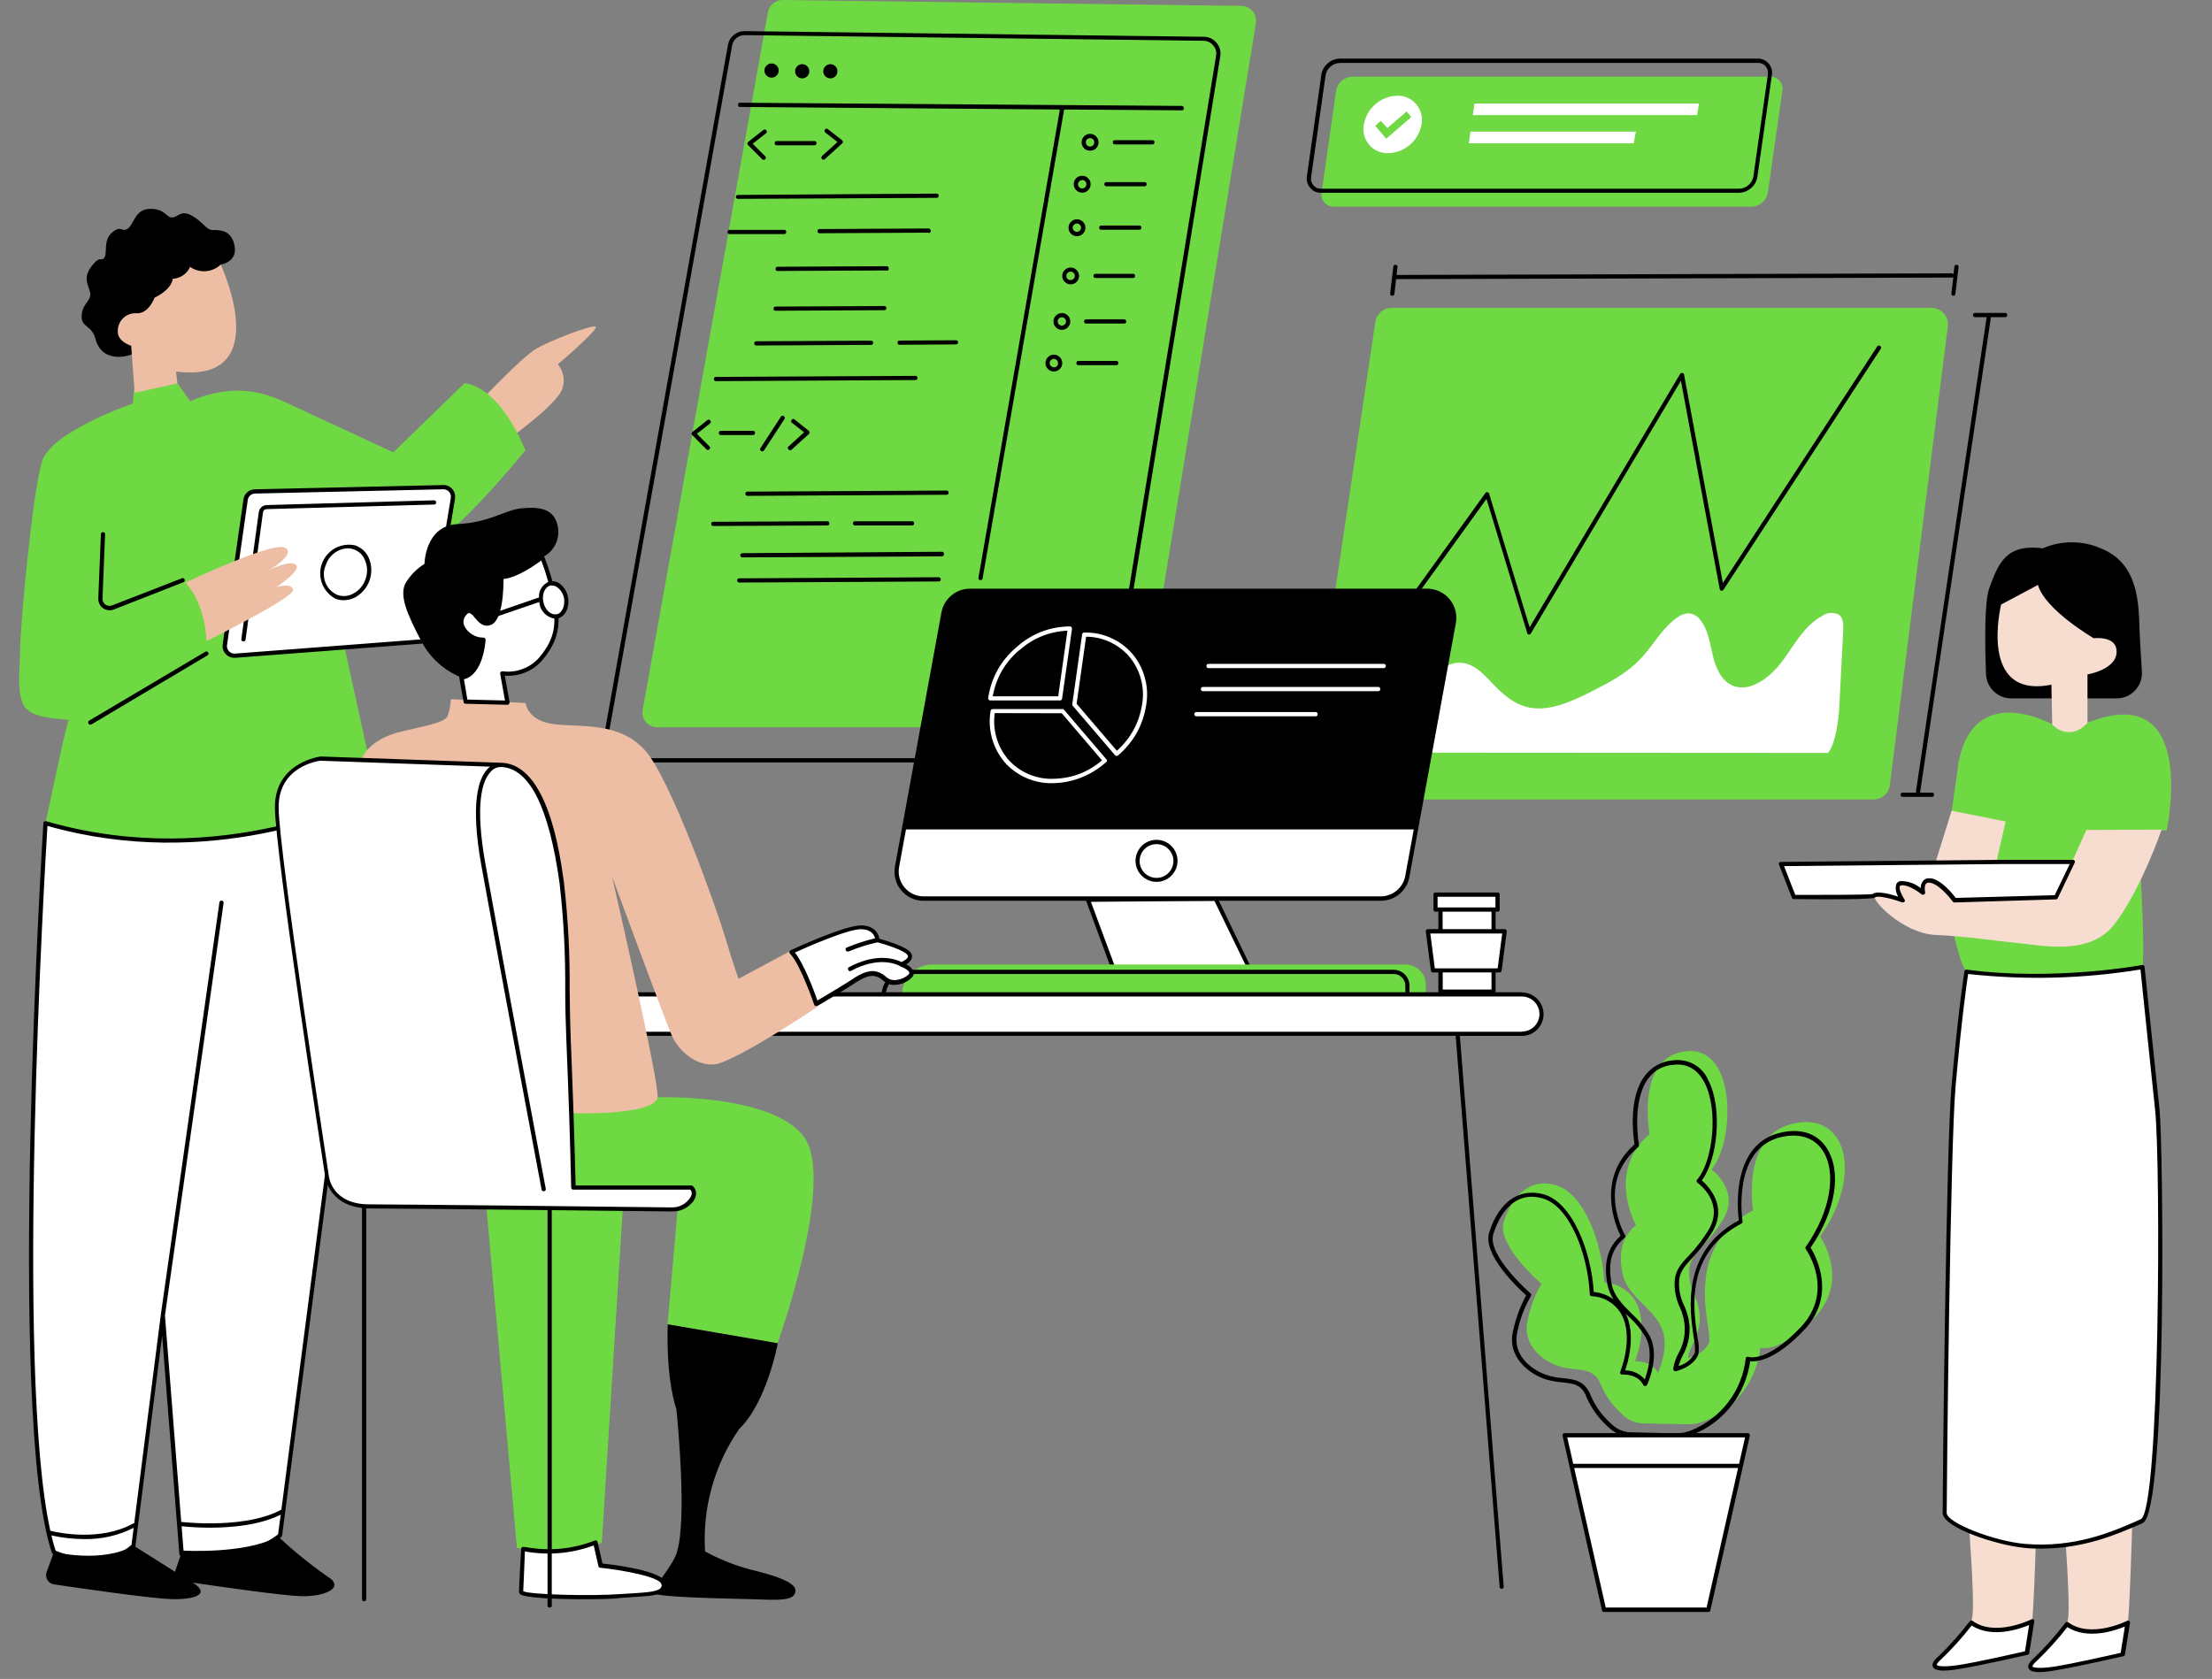 <svg xmlns="http://www.w3.org/2000/svg" xmlns:xlink="http://www.w3.org/1999/xlink" width="245" zoomAndPan="magnify" viewBox="0 0 183.75 139.5" height="186" preserveAspectRatio="xMidYMid meet" version="1.0"><rect x="0" y="0" width="183.75" height="139.5" fill="#808080" stroke="none"/><defs><clipPath id="4add0d0742"><path d="M 65.273 19.965 L 89.273 19.965 L 89.273 51.562 L 65.273 51.562 Z M 65.273 19.965 " clip-rule="nonzero"/></clipPath><clipPath id="5832089c83"><path d="M 71.996 19.965 L 82.547 19.965 C 84.332 19.965 86.043 20.672 87.305 21.934 C 88.566 23.195 89.273 24.906 89.273 26.691 L 89.273 44.762 C 89.273 46.547 88.566 48.258 87.305 49.52 C 86.043 50.781 84.332 51.488 82.547 51.488 L 71.996 51.488 C 70.215 51.488 68.504 50.781 67.242 49.52 C 65.98 48.258 65.273 46.547 65.273 44.762 L 65.273 26.691 C 65.273 24.906 65.98 23.195 67.242 21.934 C 68.504 20.672 70.215 19.965 71.996 19.965 Z M 71.996 19.965 " clip-rule="nonzero"/></clipPath></defs><g clip-path="url(#4add0d0742)"><g clip-path="url(#5832089c83)"><path fill="#6fd943" d="M 65.273 19.965 L 89.273 19.965 L 89.273 51.469 L 65.273 51.469 Z M 65.273 19.965 " fill-opacity="1" fill-rule="nonzero"/></g></g><path fill="#f7dcd0" d="M 169.242 103.074 C 169.836 109.504 169 134.324 168.797 134.707 C 168.598 135.09 168.004 135.809 166.559 136.109 C 165.113 136.414 163.484 135.645 163.82 134.438 C 164.156 133.23 163.266 122.273 162.73 117.336 C 162.199 112.395 163.16 102.395 163.16 102.395 C 168.031 101.449 169.242 103.074 169.242 103.074 Z M 171.113 102.535 C 171.113 102.535 170.148 112.535 170.684 117.469 C 171.215 122.406 172.086 133.375 171.773 134.578 C 171.461 135.777 173.062 136.57 174.512 136.246 C 175.957 135.926 176.551 135.211 176.75 134.844 C 176.953 134.473 177.789 109.641 177.195 103.211 C 177.195 103.199 175.984 101.57 171.113 102.535 Z M 171.113 102.535 " fill-opacity="1" fill-rule="nonzero"/><path fill="#000000" d="M 167.078 58.027 C 166.805 58.027 166.543 57.977 166.289 57.875 C 166.035 57.773 165.812 57.625 165.617 57.438 C 165.422 57.246 165.27 57.027 165.156 56.781 C 165.047 56.531 164.984 56.27 164.977 56 C 164.875 53.281 164.852 49.977 165.246 48.887 C 165.969 46.934 166.555 45.145 169.688 45.562 C 170.457 45.227 171.262 45.059 172.102 45.059 C 172.945 45.059 173.75 45.227 174.52 45.562 C 177.262 46.672 177.648 49.281 177.715 51.891 C 177.738 52.797 177.828 54.262 177.926 55.781 C 177.945 56.074 177.906 56.355 177.809 56.629 C 177.711 56.906 177.562 57.148 177.363 57.359 C 177.168 57.574 176.934 57.738 176.668 57.855 C 176.398 57.969 176.121 58.027 175.828 58.027 Z M 167.078 58.027 " fill-opacity="1" fill-rule="nonzero"/><path fill="#6fd943" d="M 162.727 63.164 L 161.332 72.996 L 168.34 72.652 L 168.602 66.121 Z M 162.727 63.164 " fill-opacity="1" fill-rule="nonzero"/><path fill="#6fd943" d="M 148.055 7.559 L 146.859 15.98 C 146.809 16.312 146.656 16.594 146.402 16.816 C 146.148 17.039 145.855 17.156 145.516 17.168 L 110.793 17.168 C 110.641 17.172 110.496 17.141 110.359 17.078 C 110.223 17.02 110.105 16.93 110.008 16.812 C 109.91 16.699 109.84 16.566 109.801 16.422 C 109.766 16.273 109.758 16.129 109.789 15.98 L 110.984 7.559 C 111.035 7.227 111.188 6.945 111.445 6.723 C 111.699 6.496 111.992 6.379 112.332 6.371 L 147.059 6.371 C 147.211 6.371 147.355 6.398 147.492 6.461 C 147.629 6.523 147.742 6.613 147.84 6.73 C 147.938 6.844 148.004 6.973 148.043 7.121 C 148.078 7.266 148.086 7.41 148.055 7.559 Z M 148.055 7.559 " fill-opacity="1" fill-rule="nonzero"/><path fill="#6fd943" d="M 155.641 66.426 L 109.898 66.426 C 109.703 66.426 109.512 66.383 109.332 66.301 C 109.152 66.219 109 66.105 108.871 65.953 C 108.742 65.805 108.648 65.637 108.594 65.445 C 108.539 65.254 108.527 65.062 108.559 64.867 L 114.25 26.742 C 114.301 26.41 114.453 26.137 114.707 25.914 C 114.961 25.695 115.258 25.586 115.594 25.582 L 160.457 25.582 C 160.652 25.582 160.84 25.625 161.016 25.703 C 161.195 25.785 161.348 25.898 161.477 26.043 C 161.605 26.191 161.699 26.355 161.754 26.543 C 161.812 26.73 161.828 26.918 161.805 27.113 L 156.988 65.238 C 156.945 65.578 156.793 65.859 156.539 66.086 C 156.281 66.312 155.98 66.426 155.641 66.426 Z M 155.641 66.426 " fill-opacity="1" fill-rule="nonzero"/><path fill="#000000" d="M 127.012 52.73 C 126.938 52.719 126.887 52.676 126.867 52.602 L 123.484 41.453 L 115.531 52.48 C 115.461 52.578 115.379 52.594 115.285 52.52 C 115.195 52.449 115.18 52.367 115.246 52.273 L 123.391 40.965 C 123.43 40.902 123.484 40.879 123.559 40.895 C 123.633 40.906 123.68 40.945 123.699 41.016 L 127.066 52.121 L 139.566 31.07 C 139.609 31.004 139.672 30.977 139.75 30.992 C 139.832 31 139.879 31.047 139.895 31.133 L 143.117 48.438 L 155.934 28.793 C 156 28.695 156.078 28.68 156.176 28.742 C 156.273 28.805 156.289 28.887 156.23 28.984 L 143.172 49 C 143.129 49.066 143.07 49.094 142.992 49.078 C 142.914 49.062 142.867 49.016 142.855 48.941 L 139.633 31.633 L 127.164 52.641 C 127.129 52.699 127.078 52.727 127.012 52.73 Z M 127.012 52.73 " fill-opacity="1" fill-rule="nonzero"/><path fill="#ffffff" d="M 113.234 62.535 C 114.93 60.629 116.809 58.184 118.684 56.453 C 119.344 55.84 120.086 55.207 120.938 55.082 C 122.137 54.91 123.051 55.793 123.801 56.598 C 124.699 57.562 125.703 58.535 127.078 58.793 C 128.758 59.109 130.582 58.277 132.223 57.445 C 133.664 56.719 135.137 55.941 136.258 54.762 C 137.383 53.586 138.07 52.145 139.375 51.277 C 139.598 51.117 139.848 51.012 140.117 50.965 C 140.582 50.941 140.953 51.117 141.227 51.492 C 141.926 52.328 142.047 53.516 142.316 54.602 C 142.59 55.684 143.137 56.809 144.246 57.066 C 145.684 57.398 147.223 56.102 148.168 54.785 C 149.113 53.473 149.934 51.938 151.363 51.18 C 151.793 50.887 152.246 50.844 152.727 51.055 C 153.133 51.32 153.141 51.91 153.113 52.426 C 153 54.551 152.891 56.68 152.785 58.812 C 152.738 59.699 152.496 61.824 151.852 62.559 Z M 113.234 62.535 " fill-opacity="1" fill-rule="nonzero"/><path fill="#6fd943" d="M 136.512 118.266 C 135.863 118.25 135.301 118.023 134.828 117.578 C 134.039 116.891 133.434 116.07 133.008 115.117 C 132.398 113.461 131.094 113.984 129.613 113.551 C 128.129 113.113 126.395 111.723 126.918 109.633 C 127.129 108.586 127.504 107.598 128.043 106.672 C 128.043 106.672 124.301 103.453 124.914 101.527 C 125.527 99.602 126.918 97.785 129.266 98.484 C 131.613 99.18 133.094 103.273 133.27 106.578 C 133.895 106.602 134.465 106.793 134.973 107.156 C 135.484 107.52 135.852 107.992 136.078 108.578 C 136.859 110.578 135.816 113.105 135.816 113.105 C 135.816 113.105 137.219 113.016 137.727 114.062 C 137.727 114.062 138.777 111.883 137.988 110.234 C 137.203 108.582 135.117 107.621 134.773 105.793 C 134.426 103.965 134.773 102.75 135.902 101.789 C 135.902 101.789 133.379 97.352 137.035 94.223 C 137.035 94.223 135.816 87.781 140.082 87.344 C 144.348 86.91 144.086 95.004 142.168 97.168 C 142.168 97.168 144.605 98.906 143.125 101.344 C 141.648 103.781 140.32 104.043 140.32 105.695 C 140.32 107.348 141.102 107.699 141.191 109.355 C 141.277 111.008 140.32 111.789 140.23 112.836 C 140.23 112.836 141.633 112.488 141.973 111.527 C 142.309 110.57 139.535 103.781 145.629 100.562 C 145.629 100.562 144.582 94.297 149.02 93.34 C 153.461 92.387 154.766 97.691 151.195 102.738 C 151.195 102.738 153.723 106.309 150.762 109.438 C 147.801 112.566 146.238 111.965 146.238 111.965 C 146.164 112.637 146.004 113.285 145.754 113.914 C 145.508 114.543 145.176 115.125 144.77 115.664 C 144.359 116.203 143.887 116.68 143.348 117.086 C 142.812 117.496 142.23 117.828 141.602 118.078 C 141.152 118.262 140.684 118.348 140.199 118.336 Z M 136.512 118.266 " fill-opacity="1" fill-rule="nonzero"/><path fill="#ffffff" d="M 100.992 74.66 L 104.559 82.055 L 93.074 82.055 L 90.375 74.746 Z M 100.992 74.66 " fill-opacity="1" fill-rule="nonzero"/><path fill="#000000" d="M 104.559 82.23 L 93.074 82.23 C 92.992 82.23 92.934 82.191 92.906 82.113 L 90.211 74.809 C 90.18 74.754 90.18 74.699 90.211 74.645 C 90.246 74.594 90.293 74.57 90.355 74.57 L 100.969 74.48 C 101.043 74.48 101.094 74.516 101.125 74.582 L 104.691 81.98 C 104.727 82.035 104.727 82.09 104.691 82.148 C 104.66 82.199 104.617 82.227 104.559 82.23 Z M 93.195 81.863 L 104.281 81.863 L 100.879 74.844 L 90.621 74.93 Z M 93.195 81.863 " fill-opacity="1" fill-rule="nonzero"/><path fill="#6fd943" d="M 117.914 83.188 L 75.461 83.188 C 75.312 83.188 75.188 83.133 75.086 83.031 C 74.98 82.926 74.93 82.801 74.93 82.652 C 74.93 82.32 74.992 82 75.121 81.691 C 75.246 81.383 75.43 81.113 75.664 80.875 C 75.898 80.641 76.172 80.461 76.48 80.332 C 76.785 80.203 77.105 80.141 77.441 80.141 L 116.766 80.141 C 116.988 80.141 117.203 80.184 117.41 80.27 C 117.613 80.355 117.797 80.477 117.953 80.633 C 118.113 80.789 118.234 80.973 118.316 81.176 C 118.402 81.383 118.445 81.598 118.445 81.82 L 118.445 82.652 C 118.445 82.801 118.395 82.926 118.289 83.031 C 118.188 83.133 118.059 83.188 117.914 83.188 Z M 117.914 83.188 " fill-opacity="1" fill-rule="nonzero"/><path fill="#000000" d="M 115.77 80.574 L 75.383 80.574 C 75.098 80.574 74.82 80.629 74.559 80.738 C 74.293 80.848 74.062 81.004 73.859 81.207 C 73.656 81.406 73.5 81.641 73.391 81.902 C 73.281 82.168 73.227 82.441 73.227 82.727 L 73.227 83.793 C 73.227 83.914 73.285 83.973 73.402 83.973 L 116.906 83.973 C 117.027 83.973 117.086 83.914 117.086 83.793 L 117.086 81.895 C 117.086 81.719 117.051 81.555 116.984 81.391 C 116.918 81.23 116.82 81.09 116.699 80.965 C 116.574 80.84 116.434 80.746 116.273 80.68 C 116.113 80.609 115.945 80.578 115.77 80.574 Z M 116.742 83.621 L 73.574 83.621 L 73.574 82.727 C 73.578 82.488 73.621 82.258 73.715 82.039 C 73.809 81.816 73.938 81.621 74.105 81.453 C 74.277 81.285 74.473 81.156 74.691 81.062 C 74.914 80.973 75.145 80.926 75.383 80.926 L 115.77 80.926 C 116.039 80.926 116.266 81.02 116.457 81.211 C 116.645 81.398 116.742 81.629 116.742 81.895 Z M 116.742 83.621 " fill-opacity="1" fill-rule="nonzero"/><path fill="#ffffff" d="M 126.426 85.887 L 48.055 85.887 L 48.055 82.609 L 126.426 82.609 C 126.645 82.609 126.852 82.652 127.051 82.734 C 127.25 82.816 127.426 82.938 127.582 83.09 C 127.734 83.242 127.852 83.418 127.934 83.617 C 128.016 83.82 128.059 84.027 128.059 84.242 C 128.059 84.461 128.02 84.668 127.938 84.871 C 127.855 85.07 127.738 85.25 127.586 85.402 C 127.43 85.559 127.254 85.676 127.055 85.762 C 126.852 85.844 126.645 85.887 126.426 85.887 Z M 126.426 85.887 " fill-opacity="1" fill-rule="nonzero"/><path fill="#6fd943" d="M 51.73 100.504 L 49.992 128.172 C 46.773 129.477 42.941 128.609 42.941 128.609 L 40.406 100.332 Z M 46.336 92.023 L 45.551 99.328 L 56.391 99.328 L 55.453 110.035 L 64.594 111.605 C 64.594 111.605 69.422 98.156 66.812 94.5 C 64.203 90.848 54.609 91.172 54.609 91.172 C 51.426 92.805 46.336 92.023 46.336 92.023 Z M 46.336 92.023 " fill-opacity="1" fill-rule="nonzero"/><path fill="#000000" d="M 66.074 132.098 C 66.148 133.086 64.566 132.938 62.387 132.871 C 60.207 132.801 54.129 132.73 54.176 132.297 C 54.211 132.012 56.102 129.805 56.258 128.855 C 57.035 126.172 56.34 118.586 56.191 117.117 C 55.258 114.219 55.469 110.035 55.469 110.035 L 64.609 111.605 C 64.609 111.605 63.723 116.477 61.41 118.727 C 60.375 120.215 59.617 121.832 59.129 123.578 C 58.645 125.324 58.457 127.098 58.57 128.906 L 58.996 129.129 C 60.215 129.75 61.492 130.219 62.828 130.531 C 64.262 130.891 66.016 131.445 66.074 132.098 Z M 66.074 132.098 " fill-opacity="1" fill-rule="nonzero"/><path fill="#6fd943" d="M 93.734 60.43 L 54.598 60.43 C 54.414 60.43 54.242 60.391 54.078 60.312 C 53.91 60.234 53.77 60.125 53.652 59.988 C 53.535 59.848 53.453 59.688 53.406 59.512 C 53.359 59.336 53.355 59.156 53.387 58.977 L 63.793 1.016 C 63.848 0.723 63.988 0.48 64.215 0.289 C 64.445 0.094 64.707 0 65.008 0 L 103.125 0.492 C 103.305 0.492 103.477 0.535 103.637 0.609 C 103.801 0.688 103.938 0.793 104.055 0.934 C 104.172 1.07 104.25 1.223 104.301 1.398 C 104.348 1.57 104.355 1.746 104.328 1.922 L 94.934 59.41 C 94.883 59.703 94.746 59.945 94.52 60.137 C 94.293 60.328 94.031 60.426 93.734 60.43 Z M 93.734 60.43 " fill-opacity="1" fill-rule="nonzero"/><path fill="#000000" d="M 126.426 82.445 L 48.055 82.445 C 47.938 82.445 47.879 82.504 47.875 82.621 L 47.875 85.895 C 47.875 86.012 47.934 86.07 48.055 86.066 L 120.922 86.066 L 124.574 131.844 C 124.582 131.953 124.641 132.008 124.75 132.008 C 124.867 131.996 124.922 131.934 124.91 131.816 L 121.27 86.07 L 126.418 86.07 C 126.656 86.07 126.887 86.027 127.109 85.934 C 127.328 85.844 127.523 85.711 127.695 85.543 C 127.863 85.375 127.992 85.18 128.086 84.957 C 128.176 84.734 128.223 84.508 128.223 84.266 C 128.223 84.027 128.176 83.797 128.086 83.574 C 127.992 83.355 127.863 83.16 127.695 82.988 C 127.523 82.82 127.328 82.691 127.109 82.598 C 126.887 82.508 126.656 82.461 126.418 82.461 Z M 126.426 85.723 L 48.227 85.723 L 48.227 82.797 L 126.426 82.797 C 126.621 82.797 126.805 82.836 126.984 82.91 C 127.16 82.98 127.32 83.086 127.453 83.223 C 127.59 83.359 127.695 83.516 127.77 83.695 C 127.844 83.875 127.883 84.059 127.883 84.254 C 127.883 84.445 127.844 84.633 127.77 84.809 C 127.695 84.988 127.59 85.145 127.453 85.281 C 127.32 85.418 127.16 85.523 126.984 85.598 C 126.805 85.672 126.621 85.707 126.426 85.707 Z M 126.426 85.723 " fill-opacity="1" fill-rule="nonzero"/><path fill="#000000" d="M 101.059 3.559 C 100.781 3.227 100.43 3.059 99.996 3.055 L 61.871 2.586 C 61.527 2.582 61.223 2.688 60.957 2.906 C 60.691 3.125 60.531 3.402 60.469 3.742 L 50.078 61.688 C 50.039 61.895 50.047 62.098 50.102 62.305 C 50.156 62.508 50.25 62.688 50.387 62.852 C 50.523 63.012 50.688 63.137 50.879 63.223 C 51.07 63.309 51.273 63.352 51.484 63.348 L 90.609 63.348 C 90.957 63.352 91.266 63.242 91.531 63.016 C 91.797 62.793 91.957 62.508 92.012 62.164 L 101.367 4.68 C 101.434 4.258 101.332 3.887 101.059 3.559 Z M 101.02 4.637 L 91.633 62.109 C 91.59 62.363 91.473 62.574 91.273 62.742 C 91.078 62.914 90.848 62.996 90.59 62.996 L 51.465 62.996 C 51.309 62.996 51.16 62.961 51.016 62.895 C 50.875 62.828 50.754 62.738 50.656 62.617 C 50.555 62.496 50.484 62.359 50.445 62.211 C 50.402 62.059 50.398 61.906 50.426 61.754 L 60.816 3.789 C 60.859 3.539 60.98 3.328 61.176 3.164 C 61.371 3 61.598 2.918 61.852 2.918 L 99.977 3.387 C 100.301 3.391 100.566 3.52 100.773 3.766 C 100.996 4.016 101.078 4.305 101.02 4.637 Z M 98.336 8.996 C 98.34 9.113 98.281 9.172 98.164 9.168 L 88.398 9.098 L 81.625 48.055 C 81.609 48.152 81.555 48.203 81.453 48.199 L 81.422 48.199 C 81.309 48.18 81.262 48.109 81.281 47.996 L 88.043 9.098 L 61.48 8.887 C 61.359 8.891 61.305 8.832 61.305 8.715 C 61.305 8.598 61.359 8.535 61.48 8.535 L 98.164 8.801 C 98.215 8.797 98.258 8.816 98.293 8.859 C 98.328 8.898 98.344 8.941 98.336 8.996 Z M 63.504 5.863 C 63.504 5.699 63.562 5.559 63.68 5.445 C 63.793 5.328 63.934 5.273 64.098 5.273 C 64.258 5.273 64.398 5.332 64.512 5.445 C 64.629 5.562 64.684 5.703 64.684 5.863 C 64.684 6.027 64.625 6.168 64.508 6.281 C 64.391 6.395 64.254 6.453 64.09 6.449 C 63.926 6.449 63.789 6.391 63.676 6.277 C 63.562 6.16 63.504 6.023 63.504 5.863 Z M 66.051 5.926 C 66.047 5.762 66.105 5.625 66.219 5.508 C 66.336 5.391 66.473 5.332 66.637 5.332 C 66.801 5.332 66.941 5.391 67.055 5.504 C 67.172 5.621 67.23 5.762 67.227 5.922 C 67.227 6.086 67.168 6.227 67.055 6.34 C 66.938 6.457 66.797 6.512 66.633 6.512 C 66.473 6.512 66.336 6.453 66.223 6.34 C 66.109 6.227 66.051 6.086 66.051 5.926 Z M 68.387 5.926 C 68.387 5.766 68.445 5.625 68.559 5.508 C 68.672 5.391 68.812 5.332 68.977 5.332 C 69.137 5.332 69.277 5.391 69.395 5.504 C 69.508 5.617 69.566 5.758 69.566 5.922 C 69.566 6.082 69.512 6.223 69.395 6.34 C 69.281 6.453 69.141 6.512 68.977 6.512 C 68.816 6.512 68.676 6.453 68.562 6.34 C 68.449 6.227 68.391 6.09 68.387 5.926 Z M 90.547 12.523 C 90.742 12.523 90.906 12.457 91.047 12.32 C 91.184 12.184 91.254 12.02 91.254 11.824 C 91.254 11.629 91.188 11.465 91.051 11.328 C 90.914 11.188 90.746 11.121 90.555 11.121 C 90.359 11.117 90.195 11.188 90.055 11.324 C 89.918 11.461 89.852 11.625 89.852 11.82 C 89.852 12.016 89.918 12.18 90.055 12.316 C 90.191 12.453 90.355 12.52 90.547 12.523 Z M 90.547 11.477 C 90.645 11.473 90.727 11.508 90.797 11.574 C 90.867 11.645 90.902 11.727 90.902 11.824 C 90.902 11.922 90.867 12.004 90.801 12.074 C 90.73 12.141 90.648 12.176 90.551 12.176 C 90.453 12.176 90.371 12.141 90.301 12.07 C 90.234 12 90.199 11.918 90.199 11.82 C 90.199 11.727 90.234 11.645 90.301 11.574 C 90.371 11.508 90.453 11.477 90.547 11.477 Z M 95.902 11.82 C 95.902 11.938 95.844 12 95.727 12 L 92.59 12 C 92.492 11.98 92.441 11.926 92.441 11.824 C 92.441 11.723 92.492 11.664 92.59 11.648 L 95.727 11.648 C 95.84 11.648 95.898 11.707 95.902 11.82 Z M 89.195 15.305 C 89.195 15.5 89.266 15.664 89.402 15.801 C 89.539 15.941 89.703 16.008 89.898 16.008 C 90.094 16.008 90.258 15.938 90.395 15.801 C 90.531 15.664 90.598 15.496 90.598 15.305 C 90.598 15.109 90.527 14.945 90.391 14.809 C 90.254 14.672 90.086 14.602 89.891 14.605 C 89.699 14.605 89.535 14.672 89.398 14.809 C 89.262 14.945 89.195 15.113 89.195 15.305 Z M 89.891 14.953 C 89.988 14.953 90.074 14.988 90.141 15.055 C 90.211 15.121 90.246 15.207 90.246 15.301 C 90.25 15.398 90.215 15.484 90.148 15.551 C 90.078 15.621 89.996 15.656 89.898 15.656 C 89.801 15.656 89.719 15.625 89.648 15.555 C 89.582 15.484 89.547 15.402 89.547 15.305 C 89.551 15.215 89.586 15.133 89.652 15.07 C 89.719 15.004 89.801 14.973 89.891 14.969 Z M 95.25 15.305 C 95.246 15.418 95.188 15.477 95.074 15.48 L 91.941 15.48 C 91.887 15.488 91.84 15.473 91.797 15.438 C 91.754 15.402 91.734 15.359 91.734 15.305 C 91.734 15.25 91.754 15.203 91.797 15.168 C 91.84 15.133 91.887 15.121 91.941 15.129 L 95.074 15.129 C 95.191 15.133 95.25 15.191 95.25 15.305 Z M 88.762 18.918 C 88.758 19.109 88.828 19.277 88.965 19.414 C 89.098 19.555 89.266 19.621 89.457 19.625 C 89.652 19.625 89.82 19.555 89.957 19.418 C 90.094 19.281 90.164 19.117 90.164 18.922 C 90.164 18.73 90.098 18.562 89.957 18.426 C 89.82 18.289 89.656 18.219 89.461 18.219 C 89.27 18.219 89.105 18.289 88.969 18.426 C 88.832 18.559 88.762 18.723 88.762 18.918 Z M 89.461 18.57 C 89.559 18.574 89.637 18.605 89.703 18.676 C 89.773 18.742 89.805 18.824 89.805 18.922 C 89.801 19.016 89.77 19.098 89.699 19.164 C 89.633 19.23 89.551 19.266 89.457 19.262 C 89.359 19.262 89.277 19.23 89.211 19.16 C 89.145 19.094 89.109 19.012 89.109 18.918 C 89.109 18.82 89.145 18.738 89.215 18.672 C 89.281 18.602 89.367 18.57 89.461 18.57 Z M 94.812 18.918 C 94.809 19.031 94.75 19.09 94.637 19.09 L 91.508 19.09 C 91.453 19.098 91.402 19.086 91.363 19.051 C 91.32 19.016 91.301 18.969 91.301 18.914 C 91.301 18.859 91.32 18.816 91.363 18.781 C 91.402 18.742 91.453 18.73 91.508 18.738 L 94.637 18.738 C 94.754 18.738 94.812 18.797 94.812 18.918 Z M 89.637 22.922 C 89.633 22.73 89.566 22.566 89.43 22.43 C 89.293 22.297 89.129 22.227 88.934 22.23 C 88.742 22.23 88.578 22.297 88.445 22.434 C 88.309 22.57 88.242 22.734 88.242 22.926 C 88.242 23.121 88.309 23.285 88.445 23.418 C 88.582 23.555 88.746 23.625 88.938 23.625 C 89.133 23.625 89.297 23.555 89.434 23.418 C 89.57 23.281 89.637 23.113 89.637 22.922 Z M 88.938 23.273 C 88.84 23.273 88.758 23.238 88.688 23.172 C 88.617 23.105 88.582 23.023 88.582 22.926 C 88.582 22.828 88.617 22.746 88.684 22.676 C 88.754 22.605 88.836 22.57 88.934 22.57 C 89.027 22.57 89.113 22.605 89.18 22.672 C 89.25 22.742 89.285 22.824 89.285 22.922 C 89.281 23.016 89.25 23.098 89.18 23.164 C 89.113 23.23 89.031 23.266 88.938 23.266 Z M 94.289 22.922 C 94.293 23.039 94.234 23.098 94.117 23.098 L 90.98 23.098 C 90.883 23.082 90.832 23.023 90.832 22.922 C 90.832 22.824 90.883 22.766 90.98 22.75 L 94.117 22.75 C 94.23 22.75 94.289 22.805 94.289 22.922 Z M 88.207 26.012 C 88.016 26.012 87.852 26.082 87.715 26.219 C 87.578 26.355 87.512 26.52 87.512 26.711 C 87.512 26.902 87.578 27.066 87.715 27.203 C 87.852 27.34 88.016 27.406 88.207 27.406 C 88.402 27.406 88.566 27.34 88.703 27.203 C 88.836 27.066 88.906 26.902 88.906 26.711 C 88.906 26.516 88.84 26.348 88.699 26.211 C 88.562 26.074 88.395 26.008 88.199 26.008 Z M 88.207 27.055 C 88.113 27.055 88.031 27.023 87.965 26.957 C 87.895 26.887 87.863 26.805 87.863 26.711 C 87.863 26.613 87.895 26.535 87.965 26.465 C 88.031 26.398 88.113 26.363 88.207 26.363 C 88.305 26.363 88.387 26.398 88.453 26.465 C 88.52 26.535 88.555 26.613 88.555 26.711 C 88.555 26.809 88.52 26.891 88.449 26.957 C 88.379 27.023 88.297 27.055 88.199 27.051 Z M 93.559 26.711 C 93.559 26.824 93.5 26.879 93.387 26.883 L 90.254 26.883 C 90.199 26.891 90.152 26.879 90.109 26.844 C 90.066 26.809 90.047 26.762 90.047 26.707 C 90.047 26.652 90.066 26.609 90.109 26.574 C 90.152 26.539 90.199 26.523 90.254 26.531 L 93.387 26.531 C 93.492 26.543 93.547 26.598 93.551 26.707 Z M 87.543 29.469 C 87.352 29.469 87.188 29.539 87.051 29.676 C 86.914 29.812 86.848 29.977 86.848 30.168 C 86.848 30.359 86.914 30.523 87.051 30.66 C 87.188 30.797 87.352 30.863 87.543 30.863 C 87.738 30.863 87.902 30.797 88.035 30.66 C 88.172 30.523 88.242 30.359 88.242 30.168 C 88.242 29.977 88.172 29.812 88.035 29.676 C 87.902 29.539 87.738 29.469 87.543 29.469 Z M 87.543 30.512 C 87.449 30.512 87.367 30.48 87.301 30.414 C 87.23 30.344 87.199 30.262 87.199 30.168 C 87.199 30.07 87.23 29.988 87.301 29.922 C 87.367 29.855 87.449 29.82 87.543 29.82 C 87.641 29.82 87.723 29.855 87.789 29.922 C 87.855 29.988 87.891 30.07 87.891 30.168 C 87.895 30.266 87.863 30.352 87.797 30.426 C 87.727 30.496 87.645 30.531 87.543 30.531 Z M 92.898 30.168 C 92.898 30.285 92.84 30.344 92.723 30.34 L 89.59 30.34 C 89.473 30.34 89.414 30.281 89.414 30.168 C 89.414 30.051 89.473 29.992 89.59 29.988 L 92.723 29.988 C 92.855 29.988 92.914 30.055 92.898 30.188 Z M 61.129 16.371 C 61.129 16.254 61.188 16.195 61.305 16.195 L 77.828 16.086 C 77.926 16.102 77.977 16.16 77.977 16.262 C 77.977 16.363 77.926 16.422 77.828 16.438 L 61.293 16.523 C 61.195 16.52 61.141 16.469 61.129 16.371 Z M 78.41 46.047 C 78.41 46.164 78.352 46.223 78.234 46.227 L 61.699 46.312 C 61.645 46.32 61.598 46.305 61.555 46.27 C 61.512 46.234 61.492 46.191 61.492 46.137 C 61.492 46.082 61.512 46.035 61.555 46 C 61.598 45.965 61.645 45.949 61.699 45.961 L 78.23 45.844 C 78.355 45.84 78.414 45.898 78.41 46.023 Z M 78.145 48.137 C 78.148 48.254 78.094 48.312 77.973 48.312 L 61.438 48.402 C 61.383 48.41 61.336 48.398 61.293 48.363 C 61.25 48.324 61.23 48.281 61.23 48.227 C 61.23 48.172 61.25 48.125 61.293 48.09 C 61.336 48.055 61.383 48.043 61.438 48.051 L 77.969 47.961 C 78.07 47.961 78.129 48.012 78.145 48.113 Z M 59.305 31.492 C 59.305 31.375 59.363 31.316 59.477 31.316 L 76.012 31.23 C 76.066 31.219 76.117 31.234 76.156 31.27 C 76.199 31.305 76.219 31.352 76.219 31.406 C 76.219 31.461 76.199 31.504 76.156 31.539 C 76.117 31.574 76.066 31.59 76.012 31.578 L 59.477 31.668 C 59.363 31.664 59.305 31.605 59.305 31.492 Z M 78.801 40.93 C 78.801 41.051 78.742 41.109 78.625 41.109 L 62.094 41.199 C 61.977 41.195 61.918 41.137 61.918 41.02 C 61.918 40.906 61.977 40.848 62.094 40.848 L 78.629 40.758 C 78.742 40.762 78.797 40.82 78.801 40.93 Z M 79.582 28.445 C 79.582 28.562 79.523 28.617 79.41 28.617 L 74.73 28.648 C 74.617 28.645 74.559 28.586 74.555 28.469 C 74.559 28.355 74.617 28.297 74.73 28.297 L 79.41 28.27 C 79.523 28.27 79.582 28.332 79.582 28.445 Z M 72.359 28.305 C 72.477 28.309 72.531 28.367 72.531 28.484 C 72.531 28.598 72.477 28.656 72.359 28.656 L 62.859 28.707 C 62.805 28.715 62.758 28.703 62.715 28.668 C 62.672 28.633 62.652 28.586 62.652 28.531 C 62.652 28.477 62.672 28.434 62.715 28.398 C 62.758 28.363 62.805 28.348 62.859 28.355 L 72.348 28.305 Z M 71.055 43.66 C 71 43.668 70.953 43.652 70.91 43.617 C 70.871 43.582 70.848 43.539 70.848 43.484 C 70.848 43.43 70.871 43.383 70.91 43.348 C 70.953 43.312 71 43.297 71.055 43.309 L 75.758 43.309 C 75.875 43.305 75.934 43.363 75.934 43.48 C 75.934 43.598 75.875 43.66 75.758 43.66 Z M 68.715 43.66 L 59.23 43.703 C 59.129 43.688 59.082 43.629 59.082 43.531 C 59.082 43.43 59.129 43.371 59.23 43.355 L 68.715 43.309 C 68.766 43.305 68.809 43.316 68.844 43.352 C 68.879 43.387 68.898 43.43 68.895 43.48 C 68.898 43.535 68.883 43.582 68.844 43.617 C 68.805 43.656 68.762 43.676 68.707 43.672 Z M 77.137 19.332 L 68.086 19.379 C 67.969 19.379 67.91 19.324 67.906 19.207 C 67.91 19.09 67.969 19.031 68.086 19.031 L 77.137 18.984 C 77.219 18.984 77.309 19.062 77.309 19.16 C 77.332 19.289 77.277 19.355 77.145 19.363 Z M 73.656 22.469 L 64.605 22.516 C 64.484 22.52 64.426 22.461 64.426 22.34 C 64.426 22.223 64.484 22.164 64.605 22.164 L 73.656 22.117 C 73.762 22.125 73.82 22.184 73.828 22.289 C 73.84 22.344 73.828 22.391 73.793 22.43 C 73.762 22.473 73.719 22.492 73.664 22.496 Z M 73.484 25.773 L 64.43 25.82 C 64.316 25.82 64.258 25.766 64.258 25.648 C 64.258 25.531 64.316 25.473 64.43 25.473 L 73.484 25.426 C 73.582 25.441 73.633 25.5 73.633 25.598 C 73.633 25.699 73.582 25.758 73.484 25.773 Z M 60.438 19.277 C 60.434 19.16 60.492 19.098 60.609 19.098 L 65.133 19.098 C 65.25 19.098 65.309 19.152 65.309 19.273 C 65.309 19.387 65.254 19.449 65.137 19.449 L 60.609 19.449 C 60.492 19.449 60.438 19.395 60.438 19.277 Z M 64.523 12.074 C 64.41 12.07 64.355 12.012 64.352 11.902 C 64.348 11.781 64.406 11.723 64.523 11.723 L 67.645 11.723 C 67.766 11.715 67.824 11.773 67.824 11.895 C 67.824 12.012 67.766 12.07 67.648 12.074 Z M 63.613 11.09 L 62.527 11.945 L 63.562 12.98 C 63.645 13.062 63.645 13.145 63.562 13.23 C 63.527 13.266 63.488 13.281 63.438 13.281 C 63.391 13.281 63.348 13.266 63.312 13.23 L 62.141 12.055 C 62.098 12.02 62.082 11.973 62.086 11.918 C 62.094 11.867 62.113 11.828 62.152 11.793 L 63.391 10.816 C 63.43 10.777 63.477 10.758 63.527 10.762 C 63.582 10.766 63.625 10.789 63.66 10.828 C 63.691 10.871 63.703 10.918 63.695 10.969 C 63.684 11.023 63.656 11.062 63.613 11.09 Z M 68.289 12.961 L 69.57 11.797 L 68.562 11.012 C 68.473 10.938 68.461 10.855 68.527 10.766 C 68.602 10.672 68.684 10.664 68.777 10.734 L 69.949 11.648 C 69.992 11.68 70.016 11.727 70.02 11.777 C 70.023 11.836 70.004 11.879 69.961 11.914 L 68.523 13.223 C 68.492 13.254 68.453 13.266 68.406 13.266 C 68.355 13.266 68.312 13.246 68.277 13.211 C 68.211 13.133 68.211 13.055 68.281 12.977 Z M 62.547 35.793 C 62.66 35.797 62.715 35.855 62.719 35.969 C 62.723 36.086 62.664 36.145 62.547 36.145 L 59.895 36.145 C 59.773 36.148 59.715 36.09 59.715 35.973 C 59.715 35.855 59.773 35.797 59.891 35.793 Z M 58.93 37.082 C 59.008 37.164 59.008 37.246 58.93 37.328 C 58.844 37.41 58.762 37.41 58.676 37.328 L 57.504 36.148 C 57.469 36.113 57.453 36.07 57.453 36.02 C 57.457 35.965 57.48 35.922 57.523 35.887 L 58.762 34.91 C 58.852 34.84 58.934 34.848 59.004 34.938 C 59.078 35.031 59.066 35.113 58.977 35.188 L 57.891 36.043 Z M 65.52 37.082 L 66.797 35.918 L 65.789 35.129 C 65.695 35.059 65.688 34.977 65.758 34.887 C 65.832 34.789 65.914 34.777 66.008 34.855 L 67.18 35.789 C 67.223 35.824 67.246 35.867 67.246 35.922 C 67.25 35.977 67.23 36.023 67.191 36.062 L 65.754 37.367 C 65.723 37.398 65.684 37.41 65.637 37.414 C 65.586 37.41 65.543 37.391 65.508 37.352 C 65.461 37.316 65.438 37.27 65.441 37.207 C 65.445 37.148 65.473 37.105 65.52 37.07 Z M 65.109 34.582 C 65.211 34.648 65.227 34.727 65.16 34.828 L 63.469 37.422 C 63.43 37.473 63.383 37.5 63.316 37.504 C 63.246 37.504 63.195 37.473 63.164 37.41 C 63.129 37.348 63.133 37.289 63.172 37.23 L 64.871 34.617 C 64.938 34.523 65.016 34.512 65.109 34.574 Z M 65.109 34.582 " fill-opacity="1" fill-rule="nonzero"/><path fill="#edbea4" d="M 40.199 33.016 C 40.199 33.016 43.422 29.621 44.555 28.965 C 45.688 28.309 49.121 26.969 49.473 27.141 C 49.82 27.312 46.336 30.273 46.336 30.273 C 46.566 30.543 46.719 30.852 46.789 31.203 C 46.859 31.551 46.84 31.891 46.73 32.23 C 46.426 33.535 42.051 36.629 42.051 36.629 Z M 40.199 33.016 " fill-opacity="1" fill-rule="nonzero"/><path fill="#6fd943" d="M 14.742 31.836 L 15.789 33.34 C 20.164 31.469 22.84 33.016 24.797 33.93 L 32.672 37.582 L 38.59 31.836 C 41.727 32.277 43.637 37.422 43.637 37.422 C 43.637 37.422 38.023 44.387 35.043 45.844 C 32.066 47.297 26.371 43.504 26.371 43.504 L 31.289 65.957 C 31.289 65.957 24.297 69.57 17.953 70.48 C 11.609 71.395 3.777 68.391 3.777 68.391 C 3.961 67.582 5.582 59.801 5.707 59.82 C 4.5 59.656 2.254 59.703 1.828 58.289 C 1.402 56.879 1.668 55.531 1.668 54.051 C 1.668 52.027 2.711 40.805 3.496 38.32 C 4.285 35.836 11.023 33.535 11.023 33.535 L 11.156 32.164 Z M 14.742 31.836 " fill-opacity="1" fill-rule="nonzero"/><path fill="#ffffff" d="M 35.008 53.293 L 19.523 54.477 C 19.402 54.488 19.285 54.469 19.172 54.426 C 19.059 54.383 18.961 54.316 18.879 54.227 C 18.797 54.137 18.738 54.035 18.699 53.918 C 18.664 53.805 18.656 53.688 18.672 53.566 L 20.395 41.52 C 20.422 41.328 20.508 41.164 20.652 41.035 C 20.801 40.906 20.969 40.836 21.164 40.832 L 36.816 40.477 C 36.938 40.477 37.051 40.5 37.16 40.547 C 37.27 40.594 37.363 40.664 37.441 40.754 C 37.52 40.848 37.574 40.949 37.609 41.062 C 37.641 41.18 37.645 41.297 37.625 41.414 L 35.754 52.641 C 35.723 52.824 35.637 52.977 35.496 53.098 C 35.355 53.223 35.195 53.285 35.008 53.293 Z M 35.008 53.293 " fill-opacity="1" fill-rule="nonzero"/><path fill="#000000" d="M 19.465 54.656 C 19.32 54.656 19.188 54.625 19.059 54.566 C 18.93 54.508 18.82 54.426 18.727 54.32 C 18.633 54.211 18.566 54.09 18.527 53.957 C 18.488 53.82 18.48 53.684 18.5 53.543 L 20.223 41.492 C 20.254 41.258 20.359 41.062 20.535 40.902 C 20.711 40.746 20.918 40.66 21.156 40.656 L 36.809 40.301 C 37.117 40.293 37.371 40.406 37.57 40.637 C 37.77 40.871 37.844 41.137 37.797 41.441 L 35.926 52.668 C 35.887 52.887 35.785 53.074 35.617 53.227 C 35.453 53.375 35.258 53.461 35.035 53.477 L 19.551 54.656 Z M 36.836 40.652 L 21.184 41.008 C 21.031 41.012 20.898 41.062 20.785 41.164 C 20.672 41.266 20.602 41.395 20.582 41.543 L 18.859 53.594 C 18.832 53.793 18.887 53.965 19.023 54.109 C 19.16 54.254 19.324 54.32 19.523 54.305 L 35.008 53.121 C 35.152 53.113 35.277 53.059 35.383 52.961 C 35.488 52.863 35.555 52.746 35.578 52.602 L 37.449 41.375 C 37.48 41.184 37.43 41.012 37.305 40.867 C 37.18 40.723 37.023 40.652 36.836 40.652 Z M 35.008 53.281 Z M 20.402 53.125 L 21.844 42.59 C 21.871 42.406 21.977 42.309 22.168 42.301 L 36.027 41.922 C 36.082 41.93 36.129 41.918 36.172 41.883 C 36.211 41.848 36.234 41.801 36.234 41.746 C 36.234 41.691 36.211 41.648 36.172 41.613 C 36.129 41.578 36.082 41.562 36.027 41.57 L 22.16 41.965 C 21.992 41.969 21.844 42.027 21.715 42.141 C 21.59 42.258 21.516 42.398 21.496 42.566 L 20.051 53.094 C 20.035 53.211 20.086 53.273 20.203 53.289 L 20.23 53.289 C 20.328 53.289 20.387 53.238 20.402 53.141 Z M 20.402 53.125 " fill-opacity="1" fill-rule="nonzero"/><path fill="#000000" d="M 28.551 49.871 C 28.324 49.871 28.102 49.832 27.887 49.754 C 27.629 49.621 27.402 49.445 27.207 49.227 C 27.016 49.012 26.863 48.766 26.758 48.496 C 26.656 48.223 26.602 47.941 26.602 47.652 C 26.598 47.359 26.648 47.078 26.75 46.805 C 26.852 46.535 27 46.289 27.191 46.07 C 27.383 45.852 27.605 45.672 27.863 45.535 C 28.121 45.398 28.395 45.312 28.68 45.277 C 28.969 45.238 29.258 45.254 29.539 45.324 C 30.102 45.543 30.488 45.934 30.695 46.504 C 30.797 46.789 30.844 47.086 30.844 47.387 C 30.84 47.691 30.785 47.988 30.68 48.273 C 30.574 48.559 30.422 48.816 30.223 49.047 C 30.027 49.277 29.793 49.469 29.531 49.617 C 29.227 49.785 28.898 49.867 28.551 49.871 Z M 28.875 45.559 C 28.461 45.578 28.09 45.715 27.762 45.965 C 27.434 46.215 27.203 46.535 27.074 46.93 C 26.969 47.156 26.91 47.395 26.902 47.645 C 26.895 47.895 26.934 48.137 27.02 48.371 C 27.109 48.605 27.238 48.812 27.41 48.996 C 27.582 49.176 27.781 49.32 28.008 49.422 C 28.48 49.59 28.93 49.555 29.367 49.309 C 29.84 49.047 30.168 48.66 30.352 48.148 C 30.543 47.641 30.543 47.137 30.352 46.629 C 30.191 46.16 29.879 45.836 29.418 45.656 C 29.242 45.59 29.062 45.559 28.875 45.559 Z M 28.875 45.559 " fill-opacity="1" fill-rule="nonzero"/><path fill="#edbea4" d="M 15.398 48.41 C 15.398 48.41 22.582 44.996 23.648 45.496 C 24.715 45.996 22.297 47.414 22.297 47.414 C 22.297 47.414 24.004 46.48 24.57 46.918 C 25.137 47.359 22.938 48.789 22.938 48.789 C 22.938 48.789 24.215 48.363 24.344 49.004 C 24.469 49.645 17.156 53.27 17.156 53.27 C 17.156 53.27 17.105 50.188 15.398 48.41 Z M 15.398 48.41 " fill-opacity="1" fill-rule="nonzero"/><path fill="#000000" d="M 9.102 50.707 C 8.977 50.707 8.852 50.684 8.738 50.633 C 8.621 50.586 8.52 50.516 8.43 50.426 C 8.34 50.332 8.273 50.23 8.23 50.109 C 8.184 49.992 8.164 49.871 8.164 49.742 L 8.383 44.363 C 8.398 44.266 8.457 44.215 8.555 44.215 C 8.656 44.215 8.715 44.266 8.73 44.363 L 8.516 49.742 C 8.512 49.84 8.535 49.934 8.578 50.02 C 8.621 50.105 8.68 50.18 8.758 50.234 C 8.84 50.293 8.926 50.324 9.023 50.34 C 9.117 50.352 9.211 50.34 9.301 50.305 L 15.109 48.047 C 15.215 48.004 15.289 48.035 15.332 48.145 C 15.375 48.254 15.344 48.328 15.234 48.375 L 9.438 50.648 C 9.328 50.688 9.219 50.707 9.102 50.707 Z M 7.59 60.191 L 17.25 54.445 C 17.332 54.383 17.348 54.305 17.293 54.215 C 17.242 54.125 17.168 54.102 17.074 54.141 L 7.406 59.875 C 7.332 59.926 7.309 59.988 7.332 60.074 C 7.355 60.16 7.414 60.203 7.5 60.203 C 7.531 60.207 7.562 60.199 7.59 60.191 Z M 7.59 60.191 " fill-opacity="1" fill-rule="nonzero"/><path fill="#000000" d="M 10.895 29.469 C 10.895 29.469 8.598 30.34 7.957 28.25 C 7.633 26.945 6.781 27.273 6.781 26.289 C 6.781 25.309 7.5 25.051 7.5 24.465 C 7.5 23.879 6.781 23.227 7.566 22.176 C 8.352 21.129 8.414 21.789 8.676 21.395 C 8.938 21.004 8.543 19.961 9.324 19.305 C 10.105 18.652 10.113 19.371 10.633 18.984 C 11.148 18.594 11.219 17.352 12.504 17.352 C 13.785 17.352 13.809 18.133 14.332 18.066 C 14.855 18 15.047 17.414 15.965 17.934 C 16.879 18.453 17.137 19.113 17.656 19.113 C 18.176 19.113 19.223 19.047 19.484 20.418 C 19.75 21.789 18.336 21.984 18.336 21.984 L 16.246 26.102 Z M 10.895 29.469 " fill-opacity="1" fill-rule="nonzero"/><path fill="#edbea4" d="M 18.336 21.984 C 18.336 21.984 22.973 31.906 14.617 30.875 L 14.742 31.852 L 11.191 32.637 L 10.895 28.723 C 10.895 28.723 9.719 28.395 9.785 27.48 C 9.785 27.273 9.828 27.078 9.914 26.887 C 9.996 26.699 10.117 26.535 10.273 26.398 C 10.426 26.258 10.602 26.16 10.797 26.094 C 10.996 26.031 11.195 26.012 11.402 26.031 C 12.379 26.031 12.84 24.727 12.84 24.727 C 12.84 24.727 14.211 24.137 14.355 23.16 C 14.668 23.145 14.953 23.047 15.211 22.871 C 15.469 22.695 15.66 22.461 15.789 22.176 C 15.98 22.309 16.191 22.406 16.414 22.465 C 16.637 22.527 16.867 22.551 17.098 22.531 C 17.328 22.516 17.551 22.457 17.762 22.363 C 17.977 22.27 18.168 22.145 18.336 21.984 Z M 18.336 21.984 " fill-opacity="1" fill-rule="nonzero"/><path fill="#ffffff" d="M 31.277 65.957 L 23.273 127.574 C 20.312 130.008 15.094 129.137 15.094 129.137 L 13.527 109.297 L 11.09 128.445 C 8.48 130.875 4.477 128.965 4.477 128.965 C 0.645 117.473 3.777 68.391 3.777 68.391 C 18.746 72.746 31.277 65.957 31.277 65.957 Z M 31.277 65.957 " fill-opacity="1" fill-rule="nonzero"/><path fill="#000000" d="M 24.969 132.621 C 23.457 132.57 18.574 131.879 15.984 131.492 L 16.008 131.492 C 17.504 132.43 16.262 132.93 14.176 132.863 C 12.516 132.812 6.777 131.98 4.488 131.641 C 4.371 131.621 4.266 131.582 4.168 131.516 C 4.07 131.449 3.992 131.367 3.934 131.266 C 3.875 131.164 3.84 131.055 3.828 130.938 C 3.82 130.82 3.836 130.707 3.875 130.598 L 4.492 128.949 C 4.492 128.949 8.434 129.926 11.109 128.43 C 11.109 128.43 12.98 129.613 14.555 130.602 C 14.555 130.578 14.555 130.559 14.555 130.535 L 15.145 128.832 C 15.145 128.832 20.43 129.16 23.098 127.656 C 24.383 128.863 25.746 129.969 27.191 130.98 C 28.711 131.879 27.035 132.688 24.969 132.621 Z M 24.969 132.621 " fill-opacity="1" fill-rule="nonzero"/><path fill="#ffffff" d="M 4.039 127.336 C 4.039 127.336 8.031 128.461 11.156 126.738 " fill-opacity="1" fill-rule="nonzero"/><path fill="#ffffff" d="M 14.938 126.613 C 14.938 126.613 20.367 127.297 23.492 125.57 " fill-opacity="1" fill-rule="nonzero"/><path fill="#000000" d="M 31.379 65.812 C 31.316 65.773 31.254 65.773 31.195 65.812 C 31.074 65.879 18.566 72.512 3.828 68.23 C 3.773 68.215 3.727 68.227 3.68 68.258 C 3.629 68.289 3.605 68.332 3.605 68.391 C 3.574 68.859 0.512 117.645 4.312 129.027 C 4.328 129.062 4.352 129.09 4.387 129.109 C 5.449 129.574 6.562 129.816 7.723 129.832 C 9.051 129.875 10.211 129.449 11.195 128.555 C 11.227 128.527 11.246 128.492 11.25 128.449 L 13.469 110.992 L 14.902 129.137 C 14.91 129.23 14.957 129.281 15.051 129.297 C 15.266 129.332 20.383 130.152 23.375 127.691 C 23.41 127.66 23.43 127.625 23.434 127.578 L 31.457 65.957 C 31.457 65.895 31.43 65.848 31.379 65.812 Z M 4.621 128.836 C 4.492 128.457 4.375 128.031 4.27 127.574 C 5.168 127.773 6.078 127.875 6.996 127.879 C 8.441 127.898 9.812 127.59 11.105 126.941 L 10.926 128.348 C 8.598 130.449 5.141 129.062 4.621 128.836 Z M 15.258 128.988 L 15.086 126.812 C 15.875 126.891 16.668 126.93 17.461 126.93 C 19.23 126.93 21.559 126.723 23.32 125.848 L 23.098 127.48 C 20.5 129.574 16.082 129.109 15.258 128.988 Z M 23.375 125.43 C 20.566 126.969 15.777 126.531 15.055 126.453 L 13.703 109.301 L 18.574 75.031 C 18.59 74.918 18.543 74.852 18.426 74.832 C 18.312 74.816 18.246 74.867 18.227 74.98 L 13.355 109.27 L 11.148 126.578 C 11.125 126.57 11.098 126.57 11.07 126.578 C 8.293 128.117 4.77 127.332 4.18 127.188 C 1.242 113.863 3.73 72.039 3.941 68.621 C 17.445 72.461 29.07 67.238 31.074 66.281 Z M 23.375 125.43 " fill-opacity="1" fill-rule="nonzero"/><path fill="#edbea4" d="M 30.02 63.105 C 30.02 63.105 30.539 61.406 33.414 60.766 C 36.285 60.125 37.004 59.914 37.195 59.461 C 37.34 59.016 37.43 58.559 37.457 58.09 L 43.66 58.414 C 43.66 58.414 43.793 59.914 46.074 60.176 C 48.359 60.438 51.359 59.98 53.516 62.266 C 55.676 64.555 59.598 75.711 60.238 77.867 C 60.879 80.023 61.348 81.324 61.348 81.324 L 65.852 78.91 C 65.852 78.91 68.004 82.301 67.879 83.672 C 67.879 83.672 60.957 88.309 59.328 88.438 C 57.699 88.57 56.324 87.199 55.801 86.027 C 55.277 84.852 50.844 72.84 50.844 72.84 C 50.844 72.84 54.824 90.148 54.625 91.18 C 54.43 92.215 51.352 92.422 49.668 92.484 C 47.984 92.551 42.094 92.422 42.094 92.422 Z M 30.02 63.105 " fill-opacity="1" fill-rule="nonzero"/><path fill="#ffffff" d="M 46.66 73.406 C 47.25 77.719 47.062 82.082 47.238 86.422 C 47.41 90.504 47.543 94.59 47.641 98.68 L 57.434 98.68 C 57.773 99.02 57.645 99.414 57.387 99.746 C 56.965 100.266 56.422 100.516 55.754 100.5 C 51.777 100.453 33.574 100.246 30.672 100.246 C 27.398 100.246 27.148 97.762 27.148 97.762 C 27.148 97.762 22.973 70.742 22.973 67.086 C 22.973 63.426 26.625 63.039 26.625 63.039 L 41.637 63.562 C 45.285 63.688 46.312 70.879 46.66 73.406 Z M 46.66 73.406 " fill-opacity="1" fill-rule="nonzero"/><path fill="#000000" d="M 38.328 56.293 C 36.863 55.688 35.758 54.688 35.008 53.293 C 33.848 51.074 33.066 49.375 33.762 48.332 C 34.152 47.727 34.652 47.234 35.262 46.852 C 35.262 46.852 35.301 43.676 38 43.547 C 40.699 43.414 41.957 42.371 43.266 42.242 C 44.57 42.109 46.094 42.109 46.355 43.852 C 46.43 44.363 46.348 44.844 46.102 45.301 C 45.855 45.754 45.5 46.094 45.031 46.312 L 43.555 51.27 L 40.68 54.707 L 38.941 56.93 Z M 38.328 56.293 " fill-opacity="1" fill-rule="nonzero"/><path fill="#ffffff" d="M 40.156 53.164 C 38.852 53.164 37.82 51.855 38.59 50.984 C 39.363 50.113 39.633 52.117 40.68 51.77 C 41.73 51.422 41.617 47.938 41.617 47.938 C 42.922 47.938 45.012 46.289 45.012 46.289 C 45.484 47.469 45.832 48.688 46.055 49.941 C 46.406 51.941 46.23 53.164 44.926 54.727 C 44.527 55.188 44.043 55.527 43.469 55.746 C 42.898 55.961 42.312 56.031 41.707 55.945 L 42.141 58.383 L 38.66 58.297 L 38.309 56.293 C 39.984 56.133 40.156 53.164 40.156 53.164 Z M 40.156 53.164 " fill-opacity="1" fill-rule="nonzero"/><path fill="#000000" d="M 42.16 58.559 L 38.676 58.473 C 38.578 58.469 38.523 58.422 38.508 58.328 L 38.156 56.324 C 38.137 56.203 38.188 56.133 38.309 56.121 C 39.578 55.988 39.895 53.949 39.965 53.312 C 39.602 53.289 39.27 53.172 38.965 52.969 C 38.66 52.77 38.426 52.504 38.262 52.176 C 38.156 51.957 38.121 51.727 38.156 51.484 C 38.191 51.242 38.293 51.031 38.461 50.852 C 38.586 50.668 38.762 50.574 38.984 50.578 C 39.273 50.578 39.48 50.824 39.699 51.086 C 40.023 51.469 40.262 51.707 40.637 51.586 C 41.305 51.367 41.504 49.25 41.473 47.93 C 41.469 47.879 41.484 47.84 41.52 47.805 C 41.555 47.77 41.598 47.75 41.645 47.75 C 42.875 47.75 44.918 46.152 44.918 46.133 C 44.965 46.102 45.016 46.09 45.07 46.102 C 45.125 46.113 45.164 46.148 45.188 46.203 C 45.664 47.398 46.016 48.629 46.242 49.898 C 46.57 51.77 46.48 53.137 45.074 54.824 C 44.688 55.285 44.219 55.629 43.664 55.859 C 43.109 56.09 42.535 56.184 41.934 56.133 L 42.328 58.336 C 42.34 58.395 42.324 58.441 42.285 58.48 C 42.258 58.527 42.215 58.555 42.16 58.559 Z M 38.824 58.125 L 41.949 58.203 L 41.551 55.98 C 41.543 55.918 41.559 55.867 41.598 55.82 C 41.641 55.781 41.695 55.766 41.754 55.773 C 42.328 55.852 42.887 55.785 43.426 55.578 C 43.969 55.375 44.43 55.051 44.809 54.613 C 46.141 53.02 46.211 51.809 45.902 49.973 C 45.699 48.809 45.387 47.672 44.965 46.566 C 44.445 46.957 42.949 48 41.828 48.105 C 41.828 48.879 41.781 51.594 40.746 51.934 C 40.129 52.145 39.738 51.672 39.445 51.328 C 39.289 51.137 39.121 50.941 38.98 50.941 C 38.84 50.941 38.824 50.992 38.727 51.105 C 38.609 51.23 38.535 51.379 38.512 51.551 C 38.488 51.723 38.512 51.887 38.59 52.039 C 38.742 52.332 38.961 52.562 39.246 52.73 C 39.527 52.898 39.832 52.98 40.164 52.977 C 40.211 52.977 40.254 52.996 40.289 53.031 C 40.324 53.07 40.34 53.113 40.336 53.164 C 40.336 53.285 40.148 56.062 38.539 56.438 Z M 38.824 58.125 " fill-opacity="1" fill-rule="nonzero"/><path fill="#ffffff" d="M 43.574 128.727 C 45.59 129.098 47.559 128.914 49.473 128.172 L 49.906 130.086 C 49.906 130.086 54.863 130.609 55.125 131.562 C 55.391 132.52 53.723 132.434 51.559 132.613 C 49.391 132.789 43.293 132.695 43.293 132.262 C 43.293 131.824 43.465 128.691 43.465 128.691 Z M 43.574 128.727 " fill-opacity="1" fill-rule="nonzero"/><path fill="#000000" d="M 48.539 132.875 C 46.203 132.875 43.543 132.766 43.199 132.449 C 43.145 132.402 43.117 132.34 43.113 132.27 C 43.113 131.836 43.281 128.824 43.293 128.691 C 43.289 128.637 43.312 128.598 43.355 128.566 C 43.398 128.527 43.445 128.52 43.496 128.531 L 43.605 128.531 C 45.59 128.902 47.523 128.727 49.406 128 C 49.453 127.977 49.504 127.977 49.551 128 C 49.598 128.023 49.629 128.059 49.641 128.113 L 50.047 129.906 C 51.121 130.023 55.027 130.52 55.297 131.5 C 55.367 131.711 55.344 131.91 55.215 132.098 C 54.895 132.566 53.926 132.613 52.59 132.695 L 51.57 132.766 C 50.973 132.852 49.812 132.875 48.539 132.875 Z M 43.465 132.211 C 44.074 132.508 49.289 132.625 51.543 132.445 L 52.566 132.383 C 53.715 132.312 54.699 132.246 54.906 131.914 C 54.969 131.82 54.977 131.719 54.934 131.609 C 54.777 131.031 51.875 130.473 49.863 130.258 C 49.781 130.25 49.727 130.207 49.711 130.125 L 49.32 128.406 C 47.461 129.086 45.555 129.25 43.605 128.902 C 43.59 129.574 43.48 131.699 43.465 132.211 Z M 43.465 132.211 " fill-opacity="1" fill-rule="nonzero"/><path fill="#000000" d="M 57.559 98.551 C 57.523 98.52 57.48 98.5 57.434 98.5 L 47.816 98.5 C 47.723 94.656 47.59 90.699 47.414 86.414 C 47.355 85.012 47.34 83.605 47.32 82.254 C 47.344 79.281 47.188 76.32 46.852 73.367 C 46.52 70.93 45.508 63.543 41.68 63.375 L 41.617 63.375 L 26.648 62.855 C 26.609 62.855 22.836 63.324 22.836 67.066 C 22.836 70.695 26.844 96.668 27.012 97.762 C 27.012 97.789 27.293 100.059 30.07 100.363 L 30.07 132.859 C 30.07 132.977 30.125 133.039 30.246 133.039 C 30.363 133.039 30.422 132.977 30.422 132.859 L 30.422 100.406 C 30.516 100.406 30.609 100.406 30.715 100.406 C 32.406 100.406 39.273 100.477 45.484 100.547 L 45.484 133.387 C 45.484 133.508 45.539 133.566 45.66 133.566 C 45.777 133.566 45.836 133.508 45.836 133.387 L 45.836 100.547 L 55.789 100.656 L 55.82 100.656 C 56.535 100.668 57.117 100.395 57.57 99.84 C 58.031 99.199 57.762 98.758 57.559 98.551 Z M 57.246 99.637 C 56.859 100.109 56.363 100.336 55.754 100.32 C 52.082 100.277 33.609 100.066 30.672 100.066 C 27.613 100.066 27.332 97.84 27.32 97.73 C 27.281 97.457 23.145 70.676 23.145 67.074 C 23.145 63.629 26.504 63.223 26.621 63.207 L 40.715 63.699 C 40.641 63.754 40.57 63.816 40.504 63.887 C 39.75 64.676 39.051 66.691 39.984 71.895 C 41.531 80.5 44.957 98.652 44.988 98.832 C 45.008 98.93 45.066 98.977 45.164 98.973 L 45.195 98.973 C 45.309 98.949 45.355 98.883 45.336 98.77 C 45.297 98.586 41.879 80.434 40.332 71.832 C 39.43 66.812 40.055 64.875 40.746 64.141 C 40.961 63.883 41.234 63.746 41.57 63.727 L 41.633 63.727 C 43.969 63.809 45.617 67.07 46.488 73.418 C 46.82 76.352 46.977 79.297 46.953 82.25 C 46.953 83.617 46.992 85.027 47.047 86.418 C 47.227 90.77 47.363 94.773 47.449 98.676 C 47.457 98.785 47.516 98.844 47.629 98.844 L 57.344 98.844 C 57.48 99 57.559 99.234 57.246 99.637 Z M 57.246 99.637 " fill-opacity="1" fill-rule="nonzero"/><path fill="#ffffff" d="M 65.754 79.098 C 65.754 79.098 70.293 76.973 71.598 77.039 C 72.902 77.105 72.902 78.113 72.902 78.113 C 72.902 78.113 75.121 78.703 75.512 79.23 C 75.906 79.754 74.863 80.141 74.863 80.141 C 74.863 80.141 76.035 80.535 75.645 81.078 C 75.34 81.375 74.977 81.559 74.555 81.625 C 73.68 81.836 73.375 80.949 72.598 80.902 C 71.82 80.855 71.141 81.398 70.555 81.773 C 69.652 82.348 68.73 82.883 67.812 83.43 C 67.812 83.406 66.668 79.992 65.754 79.098 Z M 65.754 79.098 " fill-opacity="1" fill-rule="nonzero"/><path fill="#ffffff" d="M 74.941 80.172 C 74.941 80.172 73.297 79.078 70.621 80.516 " fill-opacity="1" fill-rule="nonzero"/><path fill="#ffffff" d="M 70.422 78.902 C 71.227 78.562 72.051 78.301 72.902 78.113 " fill-opacity="1" fill-rule="nonzero"/><path fill="#ffffff" d="M 114.699 74.66 L 76.723 74.66 C 76.391 74.66 76.074 74.59 75.773 74.449 C 75.469 74.309 75.211 74.109 75 73.852 C 74.785 73.598 74.637 73.309 74.551 72.984 C 74.469 72.664 74.457 72.34 74.516 72.012 L 78.375 50.91 C 78.422 50.652 78.512 50.41 78.645 50.184 C 78.777 49.957 78.945 49.758 79.148 49.59 C 79.348 49.422 79.574 49.293 79.82 49.203 C 80.066 49.113 80.32 49.07 80.582 49.07 L 118.559 49.07 C 118.891 49.07 119.207 49.141 119.508 49.281 C 119.812 49.422 120.066 49.621 120.281 49.879 C 120.496 50.133 120.645 50.422 120.727 50.742 C 120.812 51.066 120.824 51.391 120.766 51.719 L 116.906 72.82 C 116.859 73.078 116.77 73.32 116.637 73.547 C 116.504 73.773 116.336 73.969 116.137 74.137 C 115.934 74.305 115.711 74.434 115.461 74.523 C 115.215 74.613 114.961 74.66 114.699 74.66 Z M 114.699 74.66 " fill-opacity="1" fill-rule="nonzero"/><path fill="#000000" d="M 114.699 74.844 L 76.723 74.844 C 76.547 74.848 76.371 74.828 76.199 74.789 C 76.023 74.75 75.859 74.695 75.695 74.621 C 75.535 74.543 75.387 74.453 75.246 74.344 C 75.105 74.238 74.977 74.113 74.863 73.977 C 74.75 73.844 74.652 73.695 74.57 73.539 C 74.488 73.379 74.426 73.215 74.383 73.043 C 74.336 72.871 74.312 72.695 74.305 72.52 C 74.297 72.344 74.312 72.168 74.344 71.992 L 78.203 50.895 C 78.254 50.617 78.352 50.355 78.492 50.109 C 78.637 49.867 78.816 49.652 79.035 49.473 C 79.25 49.289 79.492 49.152 79.758 49.055 C 80.027 48.961 80.301 48.91 80.582 48.91 L 118.559 48.91 C 118.734 48.91 118.91 48.93 119.082 48.969 C 119.258 49.008 119.422 49.066 119.582 49.141 C 119.742 49.215 119.895 49.309 120.035 49.414 C 120.176 49.523 120.301 49.645 120.414 49.781 C 120.527 49.918 120.625 50.066 120.707 50.223 C 120.789 50.379 120.852 50.543 120.898 50.715 C 120.941 50.887 120.969 51.062 120.977 51.238 C 120.984 51.414 120.969 51.59 120.938 51.766 L 117.078 72.863 C 117.027 73.141 116.934 73.402 116.789 73.648 C 116.648 73.891 116.465 74.105 116.25 74.285 C 116.031 74.465 115.789 74.605 115.523 74.703 C 115.258 74.797 114.98 74.844 114.699 74.844 Z M 80.582 49.262 C 80.34 49.262 80.105 49.301 79.879 49.383 C 79.652 49.465 79.445 49.586 79.258 49.738 C 79.074 49.895 78.918 50.078 78.797 50.285 C 78.676 50.492 78.594 50.719 78.547 50.957 L 74.688 72.039 C 74.633 72.34 74.645 72.641 74.723 72.938 C 74.805 73.23 74.941 73.5 75.137 73.734 C 75.332 73.969 75.57 74.152 75.848 74.281 C 76.125 74.41 76.418 74.477 76.723 74.477 L 114.699 74.477 C 114.941 74.477 115.176 74.434 115.402 74.352 C 115.629 74.27 115.836 74.152 116.023 73.996 C 116.207 73.844 116.363 73.66 116.484 73.453 C 116.605 73.242 116.691 73.02 116.734 72.781 L 120.594 51.68 C 120.648 51.379 120.637 51.082 120.559 50.785 C 120.48 50.488 120.344 50.223 120.145 49.984 C 119.949 49.75 119.711 49.566 119.434 49.438 C 119.156 49.309 118.863 49.242 118.559 49.242 Z M 80.582 49.262 " fill-opacity="1" fill-rule="nonzero"/><path fill="#000000" d="M 75.082 68.914 L 78.355 50.91 C 78.406 50.652 78.496 50.41 78.629 50.184 C 78.758 49.957 78.926 49.758 79.129 49.59 C 79.328 49.422 79.555 49.293 79.801 49.203 C 80.047 49.113 80.301 49.07 80.566 49.07 L 118.539 49.07 C 118.871 49.07 119.191 49.141 119.492 49.281 C 119.793 49.422 120.051 49.621 120.262 49.879 C 120.477 50.133 120.625 50.422 120.711 50.742 C 120.793 51.066 120.809 51.391 120.746 51.719 L 117.598 68.914 Z M 75.082 68.914 " fill-opacity="1" fill-rule="nonzero"/><path fill="#ffffff" d="M 97.641 71.523 C 97.641 71.73 97.598 71.934 97.52 72.125 C 97.441 72.316 97.328 72.484 97.18 72.633 C 97.031 72.777 96.863 72.891 96.672 72.973 C 96.48 73.051 96.281 73.09 96.07 73.09 C 95.863 73.09 95.664 73.051 95.473 72.973 C 95.281 72.891 95.109 72.777 94.965 72.633 C 94.816 72.484 94.703 72.316 94.625 72.125 C 94.543 71.934 94.504 71.73 94.504 71.523 C 94.504 71.316 94.543 71.117 94.625 70.926 C 94.703 70.734 94.816 70.562 94.965 70.418 C 95.109 70.27 95.281 70.156 95.473 70.078 C 95.664 69.996 95.863 69.957 96.07 69.957 C 96.281 69.957 96.48 69.996 96.672 70.078 C 96.863 70.156 97.031 70.27 97.18 70.418 C 97.328 70.562 97.441 70.734 97.52 70.926 C 97.598 71.117 97.641 71.316 97.641 71.523 Z M 97.641 71.523 " fill-opacity="1" fill-rule="nonzero"/><path fill="#000000" d="M 96.07 73.27 C 95.84 73.27 95.617 73.227 95.402 73.137 C 95.191 73.047 95 72.922 94.84 72.758 C 94.676 72.594 94.547 72.406 94.461 72.191 C 94.371 71.977 94.328 71.754 94.328 71.523 C 94.328 71.293 94.371 71.07 94.461 70.855 C 94.547 70.645 94.676 70.453 94.84 70.289 C 95 70.125 95.191 70 95.402 69.91 C 95.617 69.824 95.84 69.777 96.07 69.777 C 96.305 69.777 96.527 69.824 96.738 69.91 C 96.953 70 97.141 70.125 97.305 70.289 C 97.469 70.453 97.594 70.645 97.684 70.855 C 97.773 71.07 97.816 71.293 97.816 71.523 C 97.816 71.754 97.773 71.977 97.684 72.191 C 97.594 72.406 97.469 72.594 97.305 72.758 C 97.141 72.922 96.953 73.047 96.738 73.137 C 96.527 73.227 96.305 73.27 96.07 73.27 Z M 96.07 70.137 C 95.887 70.137 95.707 70.172 95.535 70.242 C 95.363 70.312 95.211 70.414 95.078 70.547 C 94.949 70.676 94.848 70.828 94.773 71 C 94.703 71.172 94.668 71.352 94.668 71.539 C 94.668 71.723 94.703 71.902 94.773 72.074 C 94.848 72.246 94.949 72.398 95.078 72.531 C 95.211 72.66 95.363 72.762 95.535 72.836 C 95.707 72.906 95.887 72.941 96.07 72.941 C 96.258 72.941 96.438 72.906 96.609 72.836 C 96.781 72.762 96.934 72.66 97.062 72.531 C 97.195 72.398 97.297 72.246 97.367 72.074 C 97.441 71.902 97.477 71.723 97.477 71.539 C 97.477 71.352 97.441 71.172 97.367 71 C 97.297 70.828 97.195 70.676 97.062 70.547 C 96.934 70.414 96.781 70.312 96.609 70.242 C 96.438 70.172 96.258 70.137 96.07 70.137 Z M 96.07 70.137 " fill-opacity="1" fill-rule="nonzero"/><path fill="#ffffff" d="M 119.656 75.168 L 124.059 75.168 L 124.059 82.391 L 119.656 82.391 Z M 119.656 75.168 " fill-opacity="1" fill-rule="nonzero"/><path fill="#000000" d="M 124.059 82.57 L 119.656 82.57 C 119.543 82.566 119.484 82.508 119.484 82.391 L 119.484 75.168 C 119.488 75.055 119.547 74.996 119.656 74.996 L 124.059 74.996 C 124.176 74.996 124.234 75.051 124.238 75.168 L 124.238 82.391 C 124.238 82.508 124.18 82.57 124.059 82.57 Z M 119.848 82.219 L 123.898 82.219 L 123.898 75.348 L 119.836 75.348 Z M 119.848 82.219 " fill-opacity="1" fill-rule="nonzero"/><path fill="#ffffff" d="M 124.566 80.621 L 119.039 80.621 L 118.613 77.375 L 124.988 77.375 Z M 124.566 80.621 " fill-opacity="1" fill-rule="nonzero"/><path fill="#000000" d="M 124.566 80.797 L 119.039 80.797 C 118.941 80.793 118.879 80.746 118.863 80.645 L 118.441 77.398 C 118.434 77.348 118.449 77.301 118.484 77.258 C 118.52 77.219 118.562 77.199 118.613 77.199 L 124.988 77.199 C 125.043 77.199 125.086 77.219 125.121 77.258 C 125.156 77.301 125.168 77.348 125.164 77.398 L 124.742 80.645 C 124.723 80.746 124.664 80.793 124.566 80.797 Z M 119.191 80.457 L 124.41 80.457 L 124.789 77.562 L 118.816 77.562 Z M 119.191 80.457 " fill-opacity="1" fill-rule="nonzero"/><path fill="#ffffff" d="M 119.254 74.332 L 124.402 74.332 L 124.402 75.57 L 119.254 75.57 Z M 119.254 74.332 " fill-opacity="1" fill-rule="nonzero"/><path fill="#000000" d="M 124.402 75.75 L 119.254 75.75 C 119.137 75.75 119.078 75.688 119.078 75.57 L 119.078 74.332 C 119.078 74.211 119.137 74.156 119.254 74.156 L 124.402 74.156 C 124.52 74.156 124.578 74.211 124.578 74.332 L 124.578 75.57 C 124.578 75.688 124.52 75.75 124.402 75.75 Z M 119.418 75.398 L 124.227 75.398 L 124.227 74.508 L 119.418 74.508 Z M 119.418 75.398 " fill-opacity="1" fill-rule="nonzero"/><path fill="#000000" d="M 139.242 119.445 L 138.977 119.445 L 135.465 119.359 C 134.77 119.344 134.168 119.102 133.664 118.625 C 132.852 117.922 132.227 117.078 131.793 116.094 C 131.402 115.027 130.727 114.957 129.793 114.859 C 129.359 114.824 128.934 114.75 128.512 114.637 C 127.07 114.211 125.129 112.766 125.707 110.508 C 125.93 109.5 126.285 108.539 126.777 107.629 C 126.137 107.051 123.125 104.234 123.707 102.402 C 124.527 99.82 126.234 98.66 128.273 99.246 C 130.59 99.93 132.172 103.867 132.395 107.344 C 132.996 107.406 133.543 107.609 134.039 107.957 C 133.789 107.586 133.625 107.188 133.535 106.754 C 133.188 104.93 133.535 103.664 134.621 102.68 C 134.242 101.922 132.512 97.965 135.781 95.082 C 135.68 94.465 135.23 91.262 136.625 89.398 C 136.906 89.02 137.254 88.715 137.668 88.488 C 138.086 88.262 138.527 88.129 139 88.098 C 139.301 88.059 139.602 88.066 139.898 88.129 C 140.195 88.188 140.477 88.289 140.738 88.441 C 141.004 88.594 141.234 88.781 141.438 89.008 C 141.637 89.234 141.797 89.488 141.914 89.77 C 143.145 92.152 142.641 96.426 141.371 98.074 C 141.891 98.543 143.555 100.191 142.234 102.371 C 141.746 103.156 141.184 103.887 140.543 104.555 C 139.875 105.289 139.473 105.727 139.473 106.633 C 139.473 107.266 139.609 107.871 139.883 108.441 C 140.156 109.023 140.312 109.633 140.352 110.273 C 140.375 111.105 140.188 111.887 139.785 112.613 C 139.641 112.898 139.523 113.195 139.434 113.504 C 140.047 113.328 140.5 112.957 140.797 112.395 C 140.82 111.977 140.789 111.559 140.699 111.148 C 140.355 108.812 139.645 103.992 144.441 101.391 C 144.324 100.484 143.797 94.996 147.992 94.09 C 149.633 93.734 150.965 94.191 151.734 95.371 C 153.027 97.336 152.496 100.656 150.406 103.664 C 150.797 104.293 152.621 107.586 149.887 110.484 C 147.469 113.043 145.934 113.16 145.387 113.098 C 145.293 113.766 145.117 114.414 144.855 115.035 C 144.594 115.66 144.258 116.238 143.844 116.77 C 143.43 117.305 142.953 117.777 142.414 118.184 C 141.875 118.594 141.293 118.922 140.664 119.176 C 140.211 119.363 139.734 119.453 139.242 119.445 Z M 135.473 119.004 L 138.984 119.09 L 139.16 119.09 C 139.621 119.102 140.062 119.02 140.488 118.844 C 141.098 118.598 141.668 118.277 142.191 117.875 C 142.715 117.477 143.176 117.012 143.574 116.488 C 143.973 115.965 144.297 115.395 144.539 114.781 C 144.785 114.168 144.941 113.535 145.016 112.879 C 145.02 112.82 145.047 112.777 145.094 112.746 C 145.148 112.719 145.203 112.719 145.254 112.746 C 145.254 112.746 146.77 113.25 149.59 110.266 C 152.41 107.281 150.109 103.926 150.008 103.789 C 149.961 103.719 149.961 103.652 150.008 103.586 C 152.039 100.715 152.613 97.426 151.41 95.59 C 150.715 94.539 149.512 94.137 148.023 94.461 C 143.812 95.367 144.75 101.422 144.75 101.477 C 144.766 101.559 144.734 101.621 144.66 101.66 C 139.984 104.133 140.648 108.676 141.008 111.117 C 141.121 111.582 141.148 112.047 141.086 112.52 C 140.711 113.555 139.285 113.926 139.215 113.926 C 139.156 113.938 139.102 113.926 139.055 113.887 C 139.012 113.848 138.992 113.797 138.996 113.738 C 139.059 113.285 139.203 112.859 139.422 112.461 C 139.801 111.781 139.98 111.055 139.953 110.281 C 139.922 109.68 139.773 109.109 139.52 108.562 C 139.242 107.957 139.105 107.32 139.109 106.656 C 139.109 105.617 139.574 105.082 140.273 104.344 C 140.895 103.691 141.445 102.98 141.918 102.211 C 143.293 99.945 141.102 98.336 141.008 98.266 C 140.969 98.238 140.945 98.195 140.938 98.145 C 140.93 98.094 140.945 98.051 140.98 98.012 C 142.262 96.551 142.797 92.297 141.594 89.949 C 141.02 88.852 140.16 88.344 139.039 88.469 C 138.152 88.527 137.441 88.91 136.91 89.621 C 135.508 91.531 136.141 95.098 136.148 95.133 C 136.16 95.199 136.141 95.258 136.09 95.301 C 132.559 98.277 134.898 102.445 134.988 102.629 C 135.035 102.711 135.023 102.785 134.949 102.848 C 133.859 103.781 133.547 104.914 133.879 106.684 C 134.059 107.664 134.781 108.387 135.539 109.145 C 136.16 109.703 136.676 110.348 137.082 111.078 C 137.891 112.793 136.863 114.969 136.82 115.062 C 136.789 115.125 136.738 115.16 136.668 115.16 C 136.59 115.168 136.535 115.137 136.508 115.066 C 136.039 114.129 134.773 114.199 134.758 114.203 C 134.691 114.207 134.641 114.184 134.602 114.129 C 134.574 114.074 134.574 114.016 134.602 113.961 C 134.602 113.938 135.613 111.477 134.863 109.57 C 134.648 109.027 134.305 108.586 133.828 108.246 C 133.352 107.906 132.824 107.727 132.242 107.699 C 132.133 107.699 132.074 107.645 132.066 107.535 C 131.891 104.148 130.387 100.25 128.191 99.582 C 125.547 98.797 124.418 101.367 124.055 102.512 C 123.488 104.293 127.102 107.426 127.137 107.461 C 127.215 107.527 127.227 107.605 127.164 107.691 C 126.645 108.602 126.273 109.566 126.062 110.594 C 125.52 112.766 127.508 113.965 128.641 114.297 C 129.039 114.406 129.441 114.477 129.855 114.508 C 130.789 114.613 131.68 114.707 132.148 115.973 C 132.559 116.902 133.148 117.703 133.922 118.367 C 134.363 118.781 134.887 118.996 135.492 119.008 Z M 135.004 113.859 C 135.652 113.875 136.195 114.125 136.629 114.605 C 136.871 113.965 137.336 112.438 136.766 111.23 C 136.375 110.535 135.887 109.922 135.289 109.391 L 135.039 109.137 C 135.086 109.238 135.133 109.336 135.176 109.438 C 135.832 111.141 135.242 113.168 135 113.855 Z M 135.004 113.859 " fill-opacity="1" fill-rule="nonzero"/><path fill="#ffffff" d="M 141.914 133.738 L 133.246 133.738 L 129.973 119.238 L 145.188 119.238 Z M 141.914 133.738 " fill-opacity="1" fill-rule="nonzero"/><path fill="#000000" d="M 145.32 119.141 C 145.285 119.098 145.238 119.074 145.18 119.074 L 129.973 119.074 C 129.918 119.074 129.871 119.098 129.836 119.141 C 129.801 119.184 129.789 119.234 129.801 119.289 L 133.074 133.789 C 133.09 133.883 133.148 133.93 133.242 133.93 L 141.914 133.93 C 142.012 133.934 142.066 133.887 142.082 133.789 L 145.359 119.289 C 145.367 119.234 145.355 119.184 145.32 119.141 Z M 141.766 133.566 L 133.387 133.566 L 130.766 121.969 L 144.383 121.969 Z M 144.465 121.625 L 130.688 121.625 L 130.191 119.43 L 144.961 119.43 Z M 144.465 121.625 " fill-opacity="1" fill-rule="nonzero"/><path fill="#ffffff" d="M 114.914 55.512 L 100.367 55.512 C 100.266 55.496 100.219 55.438 100.219 55.336 C 100.219 55.234 100.266 55.176 100.367 55.16 L 114.914 55.16 C 114.969 55.152 115.016 55.164 115.059 55.199 C 115.102 55.238 115.121 55.281 115.121 55.336 C 115.121 55.391 115.102 55.438 115.059 55.473 C 115.016 55.508 114.969 55.52 114.914 55.512 Z M 114.656 57.254 C 114.656 57.133 114.598 57.074 114.48 57.074 L 99.93 57.074 C 99.816 57.078 99.758 57.137 99.758 57.254 C 99.758 57.367 99.816 57.426 99.93 57.426 L 114.48 57.426 C 114.598 57.43 114.656 57.371 114.656 57.254 Z M 109.457 59.34 C 109.453 59.223 109.395 59.164 109.277 59.164 L 99.41 59.164 C 99.359 59.156 99.309 59.168 99.27 59.207 C 99.227 59.242 99.207 59.285 99.207 59.34 C 99.207 59.395 99.227 59.441 99.27 59.477 C 99.309 59.512 99.359 59.523 99.41 59.516 L 109.277 59.516 C 109.395 59.516 109.457 59.457 109.457 59.34 Z M 92.883 62.762 C 94.18 61.645 94.957 60.242 95.219 58.551 C 95.344 57.789 95.305 57.039 95.098 56.293 C 94.895 55.551 94.539 54.883 94.043 54.297 C 93.539 53.727 92.941 53.289 92.246 52.984 C 91.551 52.68 90.824 52.539 90.066 52.555 C 89.965 52.559 89.906 52.605 89.891 52.707 L 89.074 58.504 C 89.066 58.559 89.078 58.605 89.117 58.645 L 92.625 62.75 C 92.656 62.789 92.695 62.809 92.746 62.809 C 92.797 62.812 92.844 62.797 92.883 62.762 Z M 90.223 52.902 C 90.906 52.906 91.555 53.051 92.176 53.332 C 92.793 53.613 93.328 54.012 93.781 54.52 C 94.246 55.074 94.578 55.699 94.77 56.398 C 94.961 57.094 94.996 57.801 94.875 58.516 C 94.633 60.051 93.938 61.34 92.777 62.379 L 89.434 58.473 Z M 88.227 58.047 L 89.051 52.246 C 89.055 52.195 89.043 52.148 89.008 52.105 C 88.973 52.066 88.93 52.047 88.879 52.047 C 87.176 52.066 85.691 52.648 84.426 53.785 C 83.125 54.898 82.344 56.305 82.086 57.996 C 82.078 58.051 82.09 58.098 82.129 58.137 C 82.16 58.176 82.207 58.195 82.258 58.195 L 88.055 58.195 C 88.164 58.195 88.223 58.137 88.227 58.027 Z M 84.656 54.047 C 85.801 53.023 87.141 52.477 88.672 52.402 L 87.906 57.852 L 82.465 57.852 C 82.746 56.316 83.477 55.043 84.656 54.027 Z M 91.902 63.324 C 91.988 63.242 91.988 63.16 91.902 63.082 L 88.395 58.977 C 88.359 58.938 88.312 58.914 88.254 58.914 L 82.461 58.914 C 82.355 58.918 82.301 58.973 82.285 59.078 C 82.16 59.84 82.199 60.59 82.402 61.336 C 82.609 62.082 82.961 62.75 83.461 63.34 C 83.965 63.902 84.562 64.34 85.258 64.641 C 85.953 64.945 86.68 65.09 87.438 65.074 C 88.266 65.062 89.062 64.902 89.832 64.598 C 90.602 64.293 91.293 63.863 91.902 63.305 Z M 88.199 59.262 L 91.543 63.176 C 90.367 64.18 89.004 64.688 87.457 64.707 C 86.75 64.727 86.07 64.594 85.422 64.309 C 84.773 64.027 84.215 63.621 83.746 63.094 C 83.297 62.562 82.973 61.961 82.777 61.289 C 82.586 60.621 82.535 59.941 82.633 59.25 Z M 88.199 59.262 " fill-opacity="1" fill-rule="nonzero"/><path fill="#000000" d="M 115.977 23.191 L 115.832 24.418 C 115.816 24.52 115.762 24.57 115.656 24.574 L 115.633 24.574 C 115.52 24.559 115.469 24.492 115.48 24.375 L 115.742 22.16 C 115.758 22.047 115.824 21.996 115.938 22.004 C 116.055 22.02 116.105 22.086 116.09 22.199 L 116.012 22.844 L 162.129 22.711 C 162.191 22.711 162.238 22.738 162.273 22.789 L 162.348 22.16 C 162.363 22.047 162.426 21.996 162.539 22.004 C 162.66 22.016 162.711 22.082 162.695 22.199 L 162.43 24.418 C 162.422 24.523 162.363 24.574 162.258 24.574 C 162.141 24.562 162.086 24.496 162.105 24.375 L 162.262 23.016 C 162.23 23.047 162.191 23.062 162.145 23.062 Z M 166.574 26 L 164.098 26 C 164.043 25.992 163.996 26.004 163.953 26.039 C 163.91 26.074 163.891 26.121 163.891 26.176 C 163.891 26.23 163.91 26.273 163.953 26.309 C 163.996 26.348 164.043 26.359 164.098 26.352 L 165.031 26.352 L 159.16 65.746 C 159.156 65.785 159.164 65.824 159.184 65.859 L 158.031 65.859 C 157.93 65.875 157.879 65.934 157.879 66.035 C 157.879 66.137 157.93 66.195 158.031 66.211 L 160.516 66.211 C 160.613 66.195 160.664 66.137 160.664 66.035 C 160.664 65.934 160.613 65.875 160.516 65.859 L 159.477 65.859 C 159.477 65.859 159.508 65.82 159.508 65.797 L 165.383 26.375 C 165.383 26.375 165.383 26.375 165.383 26.352 L 166.59 26.352 C 166.691 26.332 166.738 26.277 166.738 26.176 C 166.738 26.074 166.691 26.016 166.59 26 Z M 166.574 26 " fill-opacity="1" fill-rule="nonzero"/><path fill="#000000" d="M 144.469 16.016 L 109.75 16.016 C 109.383 16.023 109.082 15.891 108.844 15.613 C 108.598 15.328 108.508 15 108.566 14.629 L 109.766 6.207 C 109.824 5.832 110 5.52 110.285 5.266 C 110.57 5.016 110.902 4.883 111.285 4.871 L 146.008 4.871 C 146.371 4.863 146.672 4.996 146.914 5.266 C 147.16 5.555 147.25 5.883 147.188 6.254 L 145.988 14.676 C 145.93 15.051 145.758 15.367 145.469 15.621 C 145.184 15.871 144.852 16.004 144.469 16.016 Z M 111.285 5.234 C 110.988 5.246 110.734 5.348 110.512 5.543 C 110.293 5.738 110.16 5.98 110.113 6.273 L 108.918 14.691 C 108.871 14.957 108.934 15.191 109.105 15.398 C 109.277 15.594 109.492 15.688 109.75 15.68 L 144.469 15.68 C 144.77 15.672 145.031 15.57 145.254 15.371 C 145.477 15.176 145.613 14.93 145.656 14.633 L 146.855 6.211 C 146.902 5.945 146.836 5.707 146.664 5.5 C 146.492 5.312 146.277 5.219 146.023 5.227 L 111.297 5.227 Z M 111.285 5.234 " fill-opacity="1" fill-rule="nonzero"/><path fill="#ffffff" d="M 118.086 10.332 C 118.027 10.66 117.918 10.969 117.754 11.262 C 117.59 11.551 117.383 11.805 117.129 12.023 C 116.879 12.242 116.598 12.41 116.285 12.531 C 115.977 12.652 115.652 12.719 115.32 12.727 C 115.016 12.738 114.723 12.68 114.445 12.555 C 114.164 12.434 113.926 12.254 113.73 12.02 C 113.531 11.785 113.395 11.523 113.32 11.227 C 113.242 10.93 113.234 10.633 113.297 10.332 C 113.355 10.008 113.469 9.699 113.633 9.41 C 113.797 9.121 114.004 8.871 114.258 8.652 C 114.508 8.438 114.789 8.27 115.098 8.148 C 115.406 8.027 115.727 7.961 116.059 7.953 C 116.363 7.941 116.656 8 116.934 8.125 C 117.211 8.246 117.449 8.426 117.645 8.656 C 117.844 8.887 117.98 9.152 118.055 9.445 C 118.133 9.738 118.145 10.035 118.086 10.332 Z M 141.137 8.598 L 122.484 8.598 L 122.348 9.566 L 140.98 9.566 Z M 135.891 10.938 L 122.152 10.938 L 122.016 11.906 L 135.711 11.906 Z M 135.891 10.938 " fill-opacity="1" fill-rule="nonzero"/><path fill="#ffffff" d="M 168.797 134.723 L 168.383 137.348 C 168.383 137.348 164.602 138.219 162.797 138.512 C 160.992 138.801 160.129 138.637 161.137 137.766 C 162.074 136.852 162.945 135.875 163.746 134.832 C 165.742 136.262 168.797 134.723 168.797 134.723 Z M 171.699 134.957 C 170.898 135.996 170.027 136.973 169.09 137.887 C 168.082 138.754 168.941 138.922 170.75 138.633 C 172.555 138.344 176.336 137.469 176.336 137.469 L 176.75 134.844 C 176.75 134.844 173.695 136.383 171.699 134.941 Z M 171.699 134.957 " fill-opacity="1" fill-rule="nonzero"/><path fill="#000000" d="M 161.473 138.805 C 160.824 138.805 160.641 138.652 160.566 138.492 C 160.426 138.184 160.758 137.848 161.031 137.621 C 161.965 136.715 162.828 135.742 163.621 134.711 C 163.688 134.625 163.77 134.613 163.863 134.676 C 165.734 136.035 168.699 134.566 168.734 134.555 C 168.793 134.516 168.855 134.516 168.914 134.555 C 168.973 134.594 168.996 134.652 168.984 134.723 L 168.57 137.348 C 168.559 137.426 168.516 137.473 168.438 137.492 C 168.402 137.492 164.629 138.371 162.824 138.656 C 162.379 138.742 161.926 138.793 161.473 138.805 Z M 163.785 135.062 C 163.008 136.059 162.16 136.996 161.25 137.871 C 160.859 138.203 160.883 138.336 160.883 138.336 C 160.883 138.336 161.055 138.594 162.754 138.336 C 164.355 138.082 167.566 137.352 168.215 137.199 L 168.559 135.016 C 167.754 135.352 165.477 136.148 163.785 135.059 Z M 169.426 138.934 C 168.773 138.934 168.594 138.773 168.516 138.617 C 168.379 138.309 168.711 137.973 168.984 137.742 C 169.918 136.836 170.781 135.867 171.57 134.832 C 171.645 134.75 171.723 134.738 171.816 134.801 C 173.688 136.164 176.656 134.695 176.684 134.676 C 176.746 134.637 176.805 134.637 176.867 134.676 C 176.926 134.719 176.949 134.773 176.938 134.844 L 176.52 137.461 C 176.512 137.543 176.469 137.594 176.391 137.609 C 176.352 137.609 172.582 138.488 170.777 138.777 C 170.332 138.863 169.879 138.918 169.426 138.934 Z M 171.734 135.191 C 170.961 136.188 170.113 137.121 169.199 137.996 C 168.812 138.332 168.836 138.465 168.836 138.465 C 168.836 138.465 169.008 138.723 170.707 138.465 C 172.312 138.207 175.52 137.477 176.164 137.328 L 176.512 135.145 C 175.707 135.477 173.43 136.27 171.734 135.191 Z M 171.734 135.191 " fill-opacity="1" fill-rule="nonzero"/><path fill="#6fd943" d="M 161.504 73.172 C 161.504 73.172 162.57 80.742 163.613 80.941 C 164.461 81.094 169.949 81.066 172.035 81.066 C 174.121 81.066 177.781 81.852 177.977 80.352 C 178.172 78.852 177.844 73.105 177.844 73.105 L 175.398 77.117 C 175.398 77.117 171.688 73.039 161.504 73.172 Z M 161.504 73.172 " fill-opacity="1" fill-rule="nonzero"/><path fill="#6fd943" d="M 170.473 60.18 C 170.473 60.18 163.879 56.473 162.66 63.539 L 166.402 72.391 L 171.758 72.52 L 173.32 69.125 L 179.984 68.992 C 179.984 68.992 182.723 56.332 173.387 60.051 L 173.172 60.242 C 172.992 60.398 172.793 60.52 172.57 60.602 C 172.348 60.688 172.117 60.73 171.879 60.734 C 171.641 60.738 171.41 60.703 171.184 60.621 C 170.961 60.543 170.754 60.43 170.57 60.277 Z M 170.473 60.18 " fill-opacity="1" fill-rule="nonzero"/><path fill="#f7dcd0" d="M 169.293 48.598 C 169.883 50.684 173.93 53.031 173.93 53.031 C 173.93 53.031 175.891 52.773 175.824 54.211 C 175.758 55.648 173.406 56.035 173.406 56.035 L 173.406 60.082 L 173.062 60.383 C 172.902 60.523 172.723 60.629 172.523 60.707 C 172.324 60.785 172.117 60.824 171.902 60.828 C 171.688 60.832 171.48 60.797 171.277 60.727 C 171.074 60.656 170.891 60.555 170.727 60.418 L 170.477 60.215 L 170.41 56.887 C 164.273 58.125 166.234 50.227 166.234 50.227 Z M 173.312 68.961 L 170.801 74.531 L 162.379 74.82 C 162.379 74.82 161.332 73.457 160.414 73.195 C 159.5 72.934 159.766 74.176 159.766 74.176 C 159.766 74.176 158.527 73.203 157.938 73.398 C 157.348 73.598 158.07 74.836 158.07 74.836 C 158.07 74.836 156.113 73.992 155.734 74.367 C 155.355 74.742 158.094 77.559 160.77 77.68 C 163.445 77.801 165.801 78.184 167.758 78.371 C 169.719 78.559 173.688 79.449 175.711 76.711 C 177.961 73.68 179.559 68.934 179.559 68.934 Z M 173.312 68.961 " fill-opacity="1" fill-rule="nonzero"/><path fill="#ffffff" d="M 177.977 80.352 C 177.977 80.352 178.828 88.574 179.215 92.227 C 179.605 95.883 179.738 125.605 177.91 126.375 C 176.082 127.148 172.691 128.812 168.207 128.422 C 165.816 128.211 161.551 126.723 161.551 125.68 C 161.551 123.043 161.852 95.109 162.293 90.215 C 162.898 83.426 163.359 80.73 163.359 80.73 C 168.25 81.293 173.121 81.164 177.977 80.352 Z M 177.977 80.352 " fill-opacity="1" fill-rule="nonzero"/><path fill="#000000" d="M 169.57 128.668 C 169.102 128.668 168.664 128.668 168.195 128.609 C 165.949 128.41 161.375 126.938 161.375 125.695 C 161.375 123.398 161.668 95.18 162.113 90.211 C 162.719 83.496 163.18 80.738 163.184 80.711 C 163.203 80.598 163.27 80.551 163.383 80.566 C 170.641 81.535 177.883 80.191 177.941 80.18 C 177.996 80.172 178.043 80.18 178.082 80.211 C 178.121 80.242 178.145 80.281 178.148 80.332 C 178.148 80.332 179 88.555 179.395 92.211 C 179.684 94.934 180.062 125.66 177.988 126.551 L 177.594 126.723 C 175.863 127.473 173.117 128.668 169.57 128.668 Z M 163.488 80.953 C 163.383 81.637 162.969 84.473 162.449 90.258 C 162.008 95.219 161.711 123.414 161.711 125.707 C 161.711 126.512 165.598 128.047 168.207 128.277 C 172.336 128.633 175.523 127.246 177.43 126.406 L 177.828 126.227 C 179.445 125.535 179.488 96.508 179.027 92.246 C 178.672 88.922 177.938 81.801 177.809 80.551 C 173.055 81.324 168.289 81.449 163.504 80.926 Z M 163.488 80.953 " fill-opacity="1" fill-rule="nonzero"/><path fill="#ffffff" d="M 47.008 49.637 C 47.164 50.387 46.836 51.098 46.277 51.219 C 45.715 51.34 45.125 50.824 44.961 50.07 C 44.797 49.32 45.125 48.613 45.691 48.496 C 46.258 48.379 46.844 48.883 47.008 49.637 Z M 47.008 49.637 " fill-opacity="1" fill-rule="nonzero"/><path fill="#000000" d="M 47.176 49.586 C 47.098 49.191 46.91 48.859 46.613 48.59 C 46.348 48.34 46.035 48.246 45.676 48.309 C 45.391 48.398 45.164 48.57 44.996 48.82 C 44.828 49.066 44.754 49.34 44.773 49.641 L 40.598 51.078 C 40.484 51.113 40.449 51.191 40.488 51.301 C 40.52 51.379 40.57 51.418 40.652 51.418 L 40.711 51.418 L 44.805 50.016 C 44.805 50.043 44.805 50.078 44.805 50.105 C 44.848 50.445 44.996 50.738 45.242 50.98 C 45.488 51.223 45.781 51.363 46.125 51.406 C 46.195 51.402 46.262 51.395 46.328 51.383 C 46.953 51.246 47.355 50.445 47.176 49.586 Z M 46.238 51.031 C 45.77 51.129 45.273 50.68 45.137 50.023 C 44.996 49.371 45.262 48.754 45.73 48.648 C 45.773 48.645 45.816 48.645 45.859 48.648 C 46.062 48.656 46.238 48.73 46.383 48.871 C 46.629 49.086 46.785 49.355 46.852 49.676 C 46.953 50.328 46.707 50.941 46.238 51.043 Z M 46.238 51.031 " fill-opacity="1" fill-rule="nonzero"/><path fill="#000000" d="M 75.879 80.699 C 75.75 80.434 75.551 80.242 75.277 80.133 C 75.496 80.012 75.652 79.84 75.746 79.605 C 75.789 79.434 75.754 79.277 75.645 79.141 C 75.27 78.641 73.551 78.133 73.051 78 C 73 77.684 72.75 76.941 71.598 76.887 C 70.25 76.832 65.859 78.867 65.672 78.957 C 65.617 78.984 65.582 79.027 65.574 79.086 C 65.562 79.145 65.582 79.195 65.625 79.238 C 66.492 80.113 67.625 83.449 67.637 83.48 C 67.656 83.531 67.691 83.566 67.742 83.59 L 67.805 83.59 C 67.832 83.594 67.863 83.594 67.891 83.59 L 68.594 83.172 C 69.27 82.77 69.965 82.359 70.637 81.926 L 70.844 81.793 C 71.379 81.445 71.984 81.047 72.574 81.086 C 72.859 81.125 73.109 81.242 73.324 81.438 C 73.68 81.777 74.098 81.898 74.582 81.805 C 75.047 81.734 75.445 81.531 75.773 81.191 C 75.906 81.047 75.941 80.883 75.879 80.699 Z M 75.504 80.949 C 75.219 81.207 74.891 81.363 74.512 81.418 C 74.133 81.48 73.809 81.375 73.539 81.105 C 73.27 80.871 72.957 80.734 72.602 80.688 C 71.887 80.641 71.199 81.094 70.656 81.457 L 70.457 81.586 C 69.785 82.012 69.09 82.422 68.422 82.82 L 67.902 83.129 C 67.652 82.422 66.809 80.109 66.031 79.145 C 66.938 78.727 70.492 77.16 71.574 77.203 C 72.414 77.246 72.637 77.711 72.691 77.961 C 71.891 78.152 71.113 78.406 70.352 78.723 C 70.242 78.77 70.211 78.844 70.258 78.953 C 70.289 79.027 70.344 79.062 70.422 79.059 L 70.488 79.059 C 71.266 78.73 72.066 78.477 72.895 78.293 C 73.73 78.516 75.121 78.988 75.371 79.328 C 75.418 79.379 75.434 79.438 75.418 79.504 C 75.367 79.672 75.078 79.852 74.887 79.934 C 74.418 79.695 72.848 79.117 70.535 80.355 C 70.434 80.414 70.41 80.492 70.465 80.594 C 70.496 80.66 70.547 80.691 70.621 80.688 C 70.648 80.688 70.676 80.68 70.699 80.664 C 72.906 79.48 74.363 80.055 74.746 80.258 C 74.762 80.277 74.781 80.293 74.805 80.305 L 74.91 80.344 C 75.172 80.445 75.488 80.629 75.539 80.809 C 75.547 80.867 75.531 80.914 75.488 80.949 Z M 75.504 80.949 " fill-opacity="1" fill-rule="nonzero"/><path fill="#6fd943" d="M 115.148 11.527 L 114.242 10.449 L 114.707 10.039 L 115.25 10.637 L 116.852 9.262 L 117.23 9.73 Z M 115.148 11.527 " fill-opacity="1" fill-rule="nonzero"/><path fill="#f7dcd0" d="M 166.605 68.258 L 165.363 73.746 L 160.273 73.277 L 162.121 67.359 Z M 166.605 68.258 " fill-opacity="1" fill-rule="nonzero"/><path fill="#ffffff" d="M 166.469 71.605 L 172.215 71.605 L 170.809 74.543 L 162.391 74.805 C 162.391 74.805 161.348 73.344 160.434 73.172 C 159.523 72.996 159.777 74.148 159.777 74.148 C 159.777 74.148 158.695 73.258 157.949 73.367 C 157.207 73.477 158.082 74.805 158.082 74.805 C 158.082 74.805 156.035 74.039 155.645 74.434 C 155.43 74.566 149.035 74.52 149.035 74.52 C 149.035 74.52 148.566 73.344 147.965 71.777 Z M 166.469 71.605 " fill-opacity="1" fill-rule="nonzero"/><path fill="#000000" d="M 158.066 74.977 C 158.047 74.98 158.027 74.98 158.008 74.977 C 157.07 74.629 155.945 74.379 155.758 74.566 C 155.57 74.75 151.957 74.723 149.016 74.703 C 148.938 74.703 148.887 74.668 148.855 74.598 C 148.855 74.598 148.391 73.398 147.785 71.848 C 147.754 71.793 147.754 71.742 147.785 71.688 C 147.82 71.641 147.867 71.613 147.926 71.613 L 166.445 71.441 L 172.195 71.441 C 172.258 71.438 172.309 71.465 172.34 71.52 C 172.371 71.574 172.371 71.633 172.34 71.688 L 170.938 74.625 C 170.906 74.691 170.852 74.723 170.781 74.727 L 162.363 74.984 C 162.301 74.984 162.254 74.961 162.215 74.914 C 162.215 74.914 161.203 73.512 160.367 73.352 C 160.234 73.309 160.109 73.332 160 73.418 C 159.84 73.582 159.891 73.988 159.918 74.121 C 159.938 74.203 159.91 74.266 159.84 74.309 C 159.77 74.359 159.703 74.359 159.633 74.309 C 159.348 74.074 158.484 73.48 157.945 73.562 C 157.844 73.562 157.824 73.621 157.816 73.637 C 157.723 73.844 157.988 74.41 158.199 74.727 C 158.25 74.797 158.25 74.867 158.199 74.934 C 158.16 74.965 158.117 74.98 158.066 74.977 Z M 160.242 72.98 C 160.312 72.973 160.383 72.973 160.453 72.98 C 161.309 73.145 162.227 74.293 162.465 74.605 L 170.684 74.379 L 171.934 71.789 L 166.469 71.789 L 148.203 71.961 C 148.645 73.129 149.016 74.051 149.137 74.355 C 151.477 74.355 155.133 74.355 155.547 74.285 C 155.93 73.988 157.004 74.285 157.688 74.496 C 157.492 74.18 157.434 73.84 157.516 73.48 C 157.594 73.309 157.727 73.215 157.914 73.203 C 158.527 73.215 159.074 73.406 159.555 73.789 C 159.547 73.555 159.617 73.352 159.766 73.172 C 159.895 73.035 160.055 72.969 160.242 72.973 Z M 160.242 72.98 " fill-opacity="1" fill-rule="nonzero"/></svg>